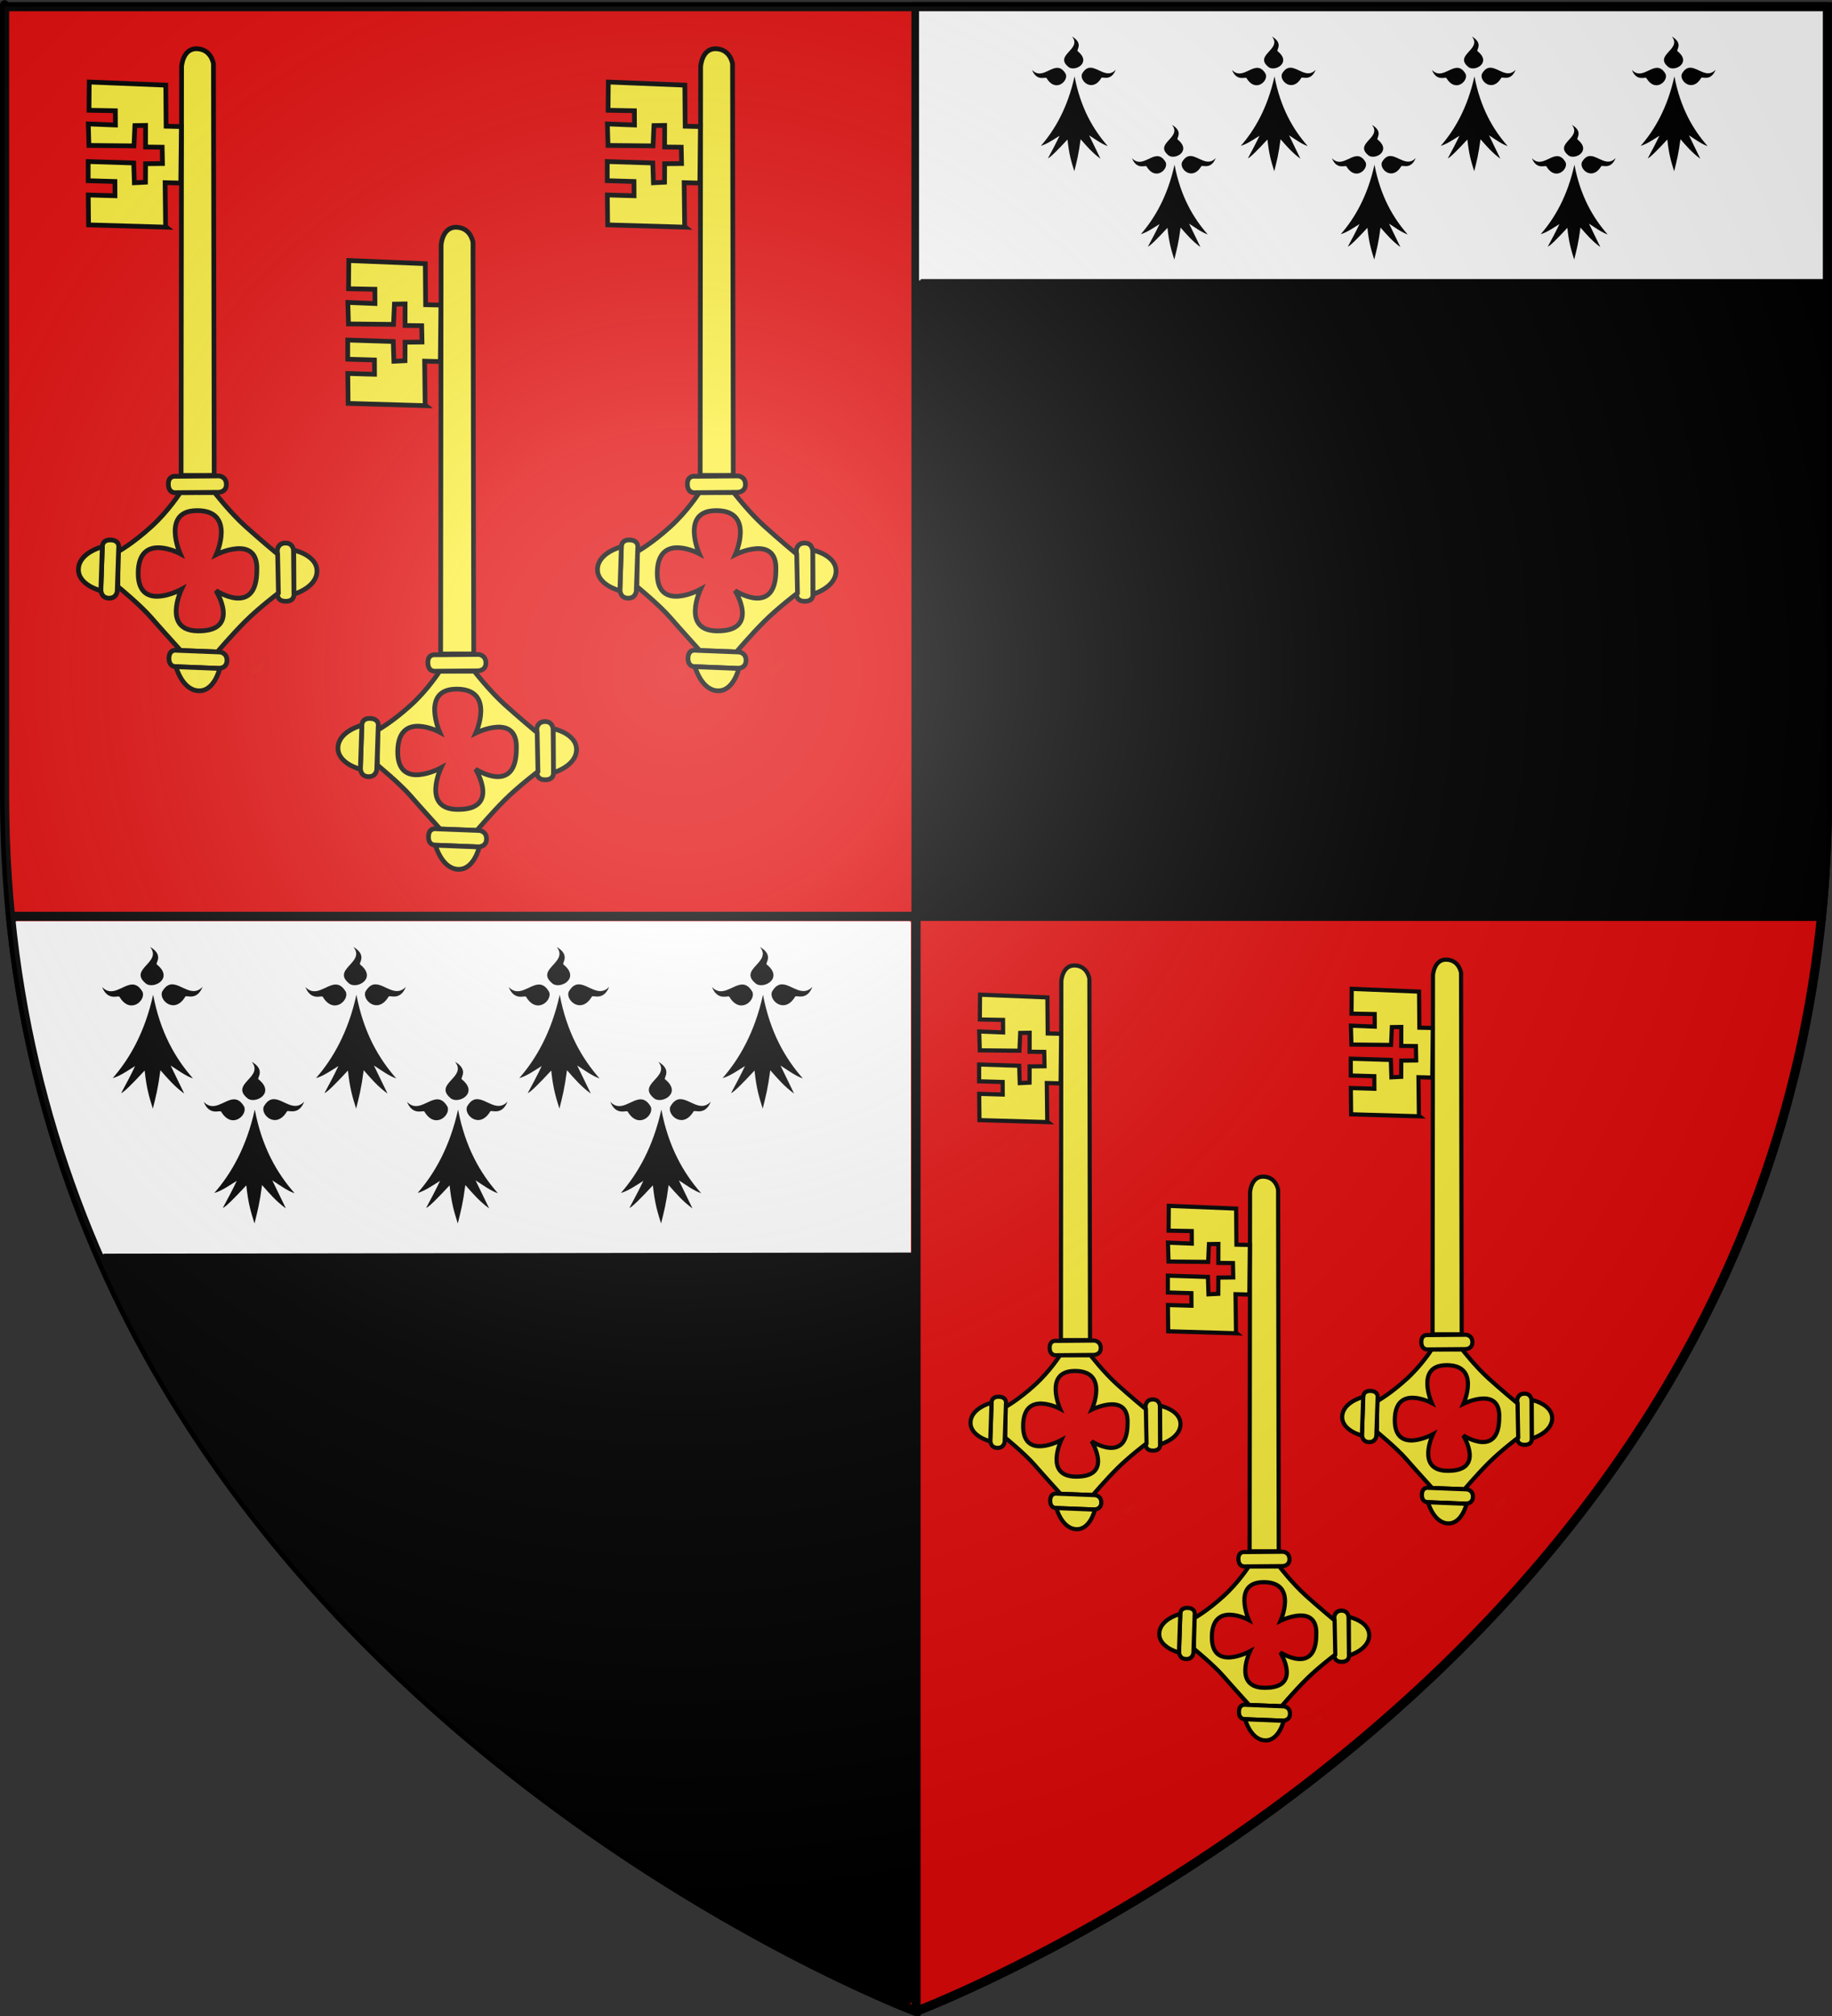 <?xml version="1.0" encoding="UTF-8" standalone="no"?>
<!-- Created with Inkscape (http://www.inkscape.org/) -->
<svg
   xmlns:dc="http://purl.org/dc/elements/1.1/"
   xmlns:cc="http://creativecommons.org/ns#"
   xmlns:rdf="http://www.w3.org/1999/02/22-rdf-syntax-ns#"
   xmlns:svg="http://www.w3.org/2000/svg"
   xmlns="http://www.w3.org/2000/svg"
   xmlns:xlink="http://www.w3.org/1999/xlink"
   xmlns:sodipodi="http://sodipodi.sourceforge.net/DTD/sodipodi-0.dtd"
   xmlns:inkscape="http://www.inkscape.org/namespaces/inkscape"
   version="1.0"
   width="600"
   height="660"
   id="svg2"
   style="display:inline"
   sodipodi:version="0.32"
   inkscape:version="0.46"
   sodipodi:docname="Blason_ville_be_Destelbergen.svg"
   inkscape:output_extension="org.inkscape.output.svg.inkscape">
  <rect width="100%" height="100%" fill="#333333" stroke="none"/>
  <sodipodi:namedview
     inkscape:window-height="850"
     inkscape:window-width="1440"
     inkscape:pageshadow="2"
     inkscape:pageopacity="0.0"
     guidetolerance="10.0"
     gridtolerance="10.0"
     objecttolerance="10.0"
     borderopacity="1.0"
     bordercolor="#666666"
     pagecolor="#ffffff"
     id="base"
     showgrid="false"
     inkscape:zoom="0.7"
     inkscape:cx="269.96708"
     inkscape:cy="288.57865"
     inkscape:window-x="-8"
     inkscape:window-y="-8"
     inkscape:current-layer="svg2" />
  <desc
     id="desc4">Blason Vide 3D</desc>
  <defs
     id="defs6">
    <inkscape:perspective
       sodipodi:type="inkscape:persp3d"
       inkscape:vp_x="0 : 330 : 1"
       inkscape:vp_y="0 : 1000 : 0"
       inkscape:vp_z="600 : 330 : 1"
       inkscape:persp3d-origin="300 : 220 : 1"
       id="perspective41453" />
    <linearGradient
       id="linearGradient2893">
      <stop
         id="stop2895"
         style="stop-color:#ffffff;stop-opacity:0.314"
         offset="0" />
      <stop
         id="stop2897"
         style="stop-color:#ffffff;stop-opacity:0.251"
         offset="0.19" />
      <stop
         id="stop2901"
         style="stop-color:#6b6b6b;stop-opacity:0.125"
         offset="0.6" />
      <stop
         id="stop2899"
         style="stop-color:#000000;stop-opacity:0.125"
         offset="1" />
    </linearGradient>
    <radialGradient
       cx="221.445"
       cy="226.331"
       r="300"
       fx="221.445"
       fy="226.331"
       id="radialGradient3163"
       xlink:href="#linearGradient2893"
       gradientUnits="userSpaceOnUse"
       gradientTransform="matrix(1.353,0,0,1.349,-562.503,-114.031)" />
  </defs>
  <g
     id="layer3"
     style="display:inline">
    <path
       d="M 300,658.5 C 300,658.5 598.5,546.18 598.5,260.728 C 598.5,-24.723 598.5,2.176 598.5,2.176 L 1.5,2.176 L 1.5,260.728 C 1.5,546.18 300,658.5 300,658.5 z"
       id="path2855"
       style="fill:#e20909;fill-opacity:1;fill-rule:evenodd;stroke:none;stroke-width:1px;stroke-linecap:butt;stroke-linejoin:miter;stroke-opacity:1" />
  </g>
  <g
     id="layer96"
     style="display:inline">
    <g
       id="layer88">
      <path
         d="M 300.003,299.994 L 300.003,658.5 L 300.003,658.5 C 300.003,658.5 29.004,556.542 3.433,299.994 L 300.003,299.994 M 598.497,2.175 L 300.003,2.175 L 300.003,299.994 L 596.565,299.994 C 597.832,287.291 598.498,274.195 598.498,260.727 L 598.498,2.175"
         id="écartelé"
         style="fill:#e20909;stroke:#000000;stroke-width:3" />
    </g>
    <g
       style="display:inline"
       id="g41758"
       transform="matrix(0.453,0,0,0.453,277.555,296.59)">
      <g
         transform="matrix(0.75,0,0,0.754,-88.175,-137.498)"
         style="fill:#fcef3c;fill-opacity:1;stroke:#000000;stroke-width:3.99;stroke-miterlimit:4;stroke-dasharray:none;stroke-opacity:1"
         id="g2377">
        <path
           d="M 574.935,953.886 C 574.33,954.675 573.597,955.386 572.911,956.113 C 572.019,957.251 570.941,958.208 569.886,959.187 C 568.808,959.935 567.648,960.557 566.514,961.217 C 565.597,962.097 564.988,961.475 564.052,961.442 C 563.182,960.948 562.417,960.297 561.622,959.695 L 563.87,967.159 C 564.729,967.773 565.534,968.486 566.533,968.869 C 567.688,968.879 568.59,969.24 569.61,968.339 C 570.778,967.643 571.968,966.984 573.094,966.222 C 574.18,965.229 575.299,964.27 576.198,963.093 C 576.91,962.399 577.584,961.664 578.408,961.099 L 574.935,953.886 z"
           style="opacity:0.01;fill:#fcef3c;fill-opacity:1;stroke:#000000;stroke-width:3.99;stroke-miterlimit:4;stroke-dasharray:none;stroke-opacity:1;display:inline"
           id="path2379" />
        <g
           transform="matrix(-0.596,-0.459,-0.453,0.587,989.254,526.081)"
           style="fill:#fcef3c;fill-opacity:1;stroke:#000000;stroke-width:5.343;stroke-miterlimit:4;stroke-dasharray:none;stroke-opacity:1"
           id="g2381">
          <path
             d="M 133.94,681.405 L 104.579,719.533 C 104.579,719.533 98.332,725.624 106.805,732.149 C 115.278,738.673 119.495,730.5 119.495,730.5 L 149.107,692.046 C 149.107,692.046 153.8,685.277 146.63,679.756 C 139.461,674.235 133.94,681.405 133.94,681.405 z"
             style="fill:#fcef3c;fill-opacity:1;fill-rule:evenodd;stroke:#000000;stroke-width:5.343;stroke-linecap:butt;stroke-linejoin:miter;stroke-miterlimit:4;stroke-dasharray:none;stroke-opacity:1"
             id="path2383" />
          <path
             d="M 104.221,719.871 C 104.221,719.871 88.59,698.328 99.17,683.506 C 109.986,668.354 134.526,680.476 134.526,680.476 L 104.221,719.871 z"
             style="fill:#fcef3c;fill-opacity:1;fill-rule:evenodd;stroke:#000000;stroke-width:5.343;stroke-linecap:butt;stroke-linejoin:miter;stroke-miterlimit:4;stroke-dasharray:none;stroke-opacity:1"
             id="path2385" />
        </g>
        <path
           d="M 504.5,815.281 C 504.5,815.281 494.781,830.619 480.031,843.938 C 463.885,858.517 451.781,865 451.781,865 L 451.594,894.438 C 451.594,894.438 470.461,909.776 479.531,920.125 C 488.601,930.474 504.875,948.281 504.875,948.281 L 536.031,949.438 C 536.031,949.438 548.257,935.087 559.719,923.75 C 571.181,912.413 587.812,899.906 587.812,899.906 L 587.156,867.125 C 587.156,867.125 571.924,854.602 559.562,843.5 C 546.532,831.797 533.75,815.375 533.75,815.375 L 504.5,815.281 z M 519.406,830.5 C 551.692,830.918 535.094,867.469 535.094,867.469 C 535.094,867.469 570.898,849.823 569.5,880.812 C 569.417,920.258 534.844,897.844 534.844,897.844 C 534.844,897.844 556.427,932.242 519.375,931.75 C 489.034,931.347 505.562,896.75 505.562,896.75 C 505.562,896.75 468.371,916.884 468.844,882.656 C 469.321,848.132 504.438,866.719 504.438,866.719 C 504.438,866.719 488.685,831.174 517.812,830.531 C 518.35,830.519 518.894,830.493 519.406,830.5 z"
           style="fill:#fcef3c;fill-opacity:1;fill-rule:evenodd;stroke:#000000;stroke-width:3.99;stroke-linecap:butt;stroke-linejoin:miter;stroke-miterlimit:4;stroke-dasharray:none;stroke-opacity:1"
           id="path2387" />
        <g
           transform="matrix(-0.596,-0.459,-0.453,0.587,937.618,605.792)"
           style="fill:#fcef3c;fill-opacity:1;stroke:#000000;stroke-width:5.343;stroke-miterlimit:4;stroke-dasharray:none;stroke-opacity:1;display:inline"
           id="g2389">
          <g
             transform="matrix(-3.191847e-2,-0.999,0.999,-3.191847e-2,-545.384,867.003)"
             style="fill:#fcef3c;fill-opacity:1;stroke:#000000;stroke-width:5.343;stroke-miterlimit:4;stroke-dasharray:none;stroke-opacity:1"
             id="g2391">
            <path
               d="M 133.94,681.405 L 104.579,719.533 C 104.579,719.533 98.332,725.624 106.805,732.149 C 115.278,738.673 119.495,730.5 119.495,730.5 L 149.107,692.046 C 149.107,692.046 153.8,685.277 146.63,679.756 C 139.461,674.235 133.94,681.405 133.94,681.405 z"
               style="fill:#fcef3c;fill-opacity:1;fill-rule:evenodd;stroke:#000000;stroke-width:5.343;stroke-linecap:butt;stroke-linejoin:miter;stroke-miterlimit:4;stroke-dasharray:none;stroke-opacity:1"
               id="path2393" />
            <path
               d="M 104.221,719.871 C 104.221,719.871 88.59,698.328 99.17,683.506 C 109.986,668.354 134.526,680.476 134.526,680.476 L 104.221,719.871 z"
               style="fill:#fcef3c;fill-opacity:1;fill-rule:evenodd;stroke:#000000;stroke-width:5.343;stroke-linecap:butt;stroke-linejoin:miter;stroke-miterlimit:4;stroke-dasharray:none;stroke-opacity:1"
               id="path2395" />
          </g>
        </g>
        <g
           transform="matrix(0.577,0.482,0.476,-0.569,35.59,1220.299)"
           style="fill:#fcef3c;fill-opacity:1;stroke:#000000;stroke-width:5.343;stroke-miterlimit:4;stroke-dasharray:none;stroke-opacity:1;display:inline"
           id="g2397">
          <path
             d="M 133.94,681.405 L 104.579,719.533 C 104.579,719.533 98.332,725.624 106.805,732.149 C 115.278,738.673 119.495,730.5 119.495,730.5 L 149.107,692.046 C 149.107,692.046 153.8,685.277 146.63,679.756 C 139.461,674.235 133.94,681.405 133.94,681.405 z"
             style="fill:#fcef3c;fill-opacity:1;fill-rule:evenodd;stroke:#000000;stroke-width:5.343;stroke-linecap:butt;stroke-linejoin:miter;stroke-miterlimit:4;stroke-dasharray:none;stroke-opacity:1"
             id="path2399" />
          <path
             d="M 104.221,719.871 C 104.221,719.871 88.59,698.328 99.17,683.506 C 109.986,668.354 134.526,680.476 134.526,680.476 L 104.221,719.871 z"
             style="fill:#fcef3c;fill-opacity:1;fill-rule:evenodd;stroke:#000000;stroke-width:5.343;stroke-linecap:butt;stroke-linejoin:miter;stroke-miterlimit:4;stroke-dasharray:none;stroke-opacity:1"
             id="path2401" />
        </g>
        <path
           d="M 537.022,815.125 L 501.034,815.42 C 501.034,815.42 494.595,816.393 494.421,808.423 C 494.247,800.452 501.041,801.623 501.041,801.623 L 537.336,801.325 C 537.336,801.325 543.495,801.581 543.642,808.326 C 543.789,815.07 537.022,815.125 537.022,815.125 z"
           style="fill:#fcef3c;fill-opacity:1;fill-rule:evenodd;stroke:#000000;stroke-width:3.99;stroke-linecap:butt;stroke-linejoin:miter;stroke-miterlimit:4;stroke-dasharray:none;stroke-opacity:1;display:inline"
           id="path2403" />
        <path
           d="M 532.693,454.509 C 532.693,454.509 531.027,442.323 518.796,441.798 C 506.564,441.274 505.65,456.811 505.65,456.811 L 505.247,800.935 L 533.316,800.887 L 532.693,454.509 z"
           style="fill:#fcef3c;fill-opacity:1;fill-rule:evenodd;stroke:#000000;stroke-width:3.99;stroke-linecap:butt;stroke-linejoin:miter;stroke-miterlimit:4;stroke-dasharray:none;stroke-opacity:1;display:inline"
           id="path2405" />
        <path
           d="M 504.957,554.849 L 491.65,554.492 L 492.096,591.455 L 492.748,591.968 L 426.739,590.042 L 426.475,564.865 L 449.166,565.528 L 449.107,553.517 L 426.416,552.855 L 426.422,536.734 L 465.036,537.943 L 465.583,554.588 L 475.018,554.109 L 475.097,538.566 L 489.463,538.409 L 489.184,524.665 L 475.071,524.5 L 475.109,506.324 L 466.027,506.47 L 465.263,523.556 L 427.048,523.181 L 426.508,505.07 L 449.525,505.989 L 449.466,493.979 L 427.102,493.573 L 427.31,469.808 L 492.235,472.443 L 492.516,506.997 L 505.472,507.292 L 504.957,554.849 z"
           style="fill:#fcef3c;fill-opacity:1;fill-rule:evenodd;stroke:#000000;stroke-width:3.99;stroke-linecap:butt;stroke-linejoin:miter;stroke-miterlimit:4;stroke-dasharray:none;stroke-opacity:1;display:inline"
           id="path2407" />
      </g>
      <g
         id="g2233"
         style="fill:#fcef3c;fill-opacity:1;stroke:#000000;stroke-width:3.99;stroke-miterlimit:4;stroke-dasharray:none;stroke-opacity:1"
         transform="matrix(0.75,0,0,0.754,44.078,-294.312)">
        <path
           id="path2235"
           style="opacity:0.01;fill:#fcef3c;fill-opacity:1;stroke:#000000;stroke-width:3.99;stroke-miterlimit:4;stroke-dasharray:none;stroke-opacity:1;display:inline"
           d="M 574.935,953.886 C 574.33,954.675 573.597,955.386 572.911,956.113 C 572.019,957.251 570.941,958.208 569.886,959.187 C 568.808,959.935 567.648,960.557 566.514,961.217 C 565.597,962.097 564.988,961.475 564.052,961.442 C 563.182,960.948 562.417,960.297 561.622,959.695 L 563.87,967.159 C 564.729,967.773 565.534,968.486 566.533,968.869 C 567.688,968.879 568.59,969.24 569.61,968.339 C 570.778,967.643 571.968,966.984 573.094,966.222 C 574.18,965.229 575.299,964.27 576.198,963.093 C 576.91,962.399 577.584,961.664 578.408,961.099 L 574.935,953.886 z" />
        <g
           id="g2237"
           style="fill:#fcef3c;fill-opacity:1;stroke:#000000;stroke-width:5.343;stroke-miterlimit:4;stroke-dasharray:none;stroke-opacity:1"
           transform="matrix(-0.596,-0.459,-0.453,0.587,989.254,526.081)">
          <path
             id="path2239"
             style="fill:#fcef3c;fill-opacity:1;fill-rule:evenodd;stroke:#000000;stroke-width:5.343;stroke-linecap:butt;stroke-linejoin:miter;stroke-miterlimit:4;stroke-dasharray:none;stroke-opacity:1"
             d="M 133.94,681.405 L 104.579,719.533 C 104.579,719.533 98.332,725.624 106.805,732.149 C 115.278,738.673 119.495,730.5 119.495,730.5 L 149.107,692.046 C 149.107,692.046 153.8,685.277 146.63,679.756 C 139.461,674.235 133.94,681.405 133.94,681.405 z" />
          <path
             id="path2241"
             style="fill:#fcef3c;fill-opacity:1;fill-rule:evenodd;stroke:#000000;stroke-width:5.343;stroke-linecap:butt;stroke-linejoin:miter;stroke-miterlimit:4;stroke-dasharray:none;stroke-opacity:1"
             d="M 104.221,719.871 C 104.221,719.871 88.59,698.328 99.17,683.506 C 109.986,668.354 134.526,680.476 134.526,680.476 L 104.221,719.871 z" />
        </g>
        <path
           id="path2243"
           style="fill:#fcef3c;fill-opacity:1;fill-rule:evenodd;stroke:#000000;stroke-width:3.99;stroke-linecap:butt;stroke-linejoin:miter;stroke-miterlimit:4;stroke-dasharray:none;stroke-opacity:1"
           d="M 504.5,815.281 C 504.5,815.281 494.781,830.619 480.031,843.938 C 463.885,858.517 451.781,865 451.781,865 L 451.594,894.438 C 451.594,894.438 470.461,909.776 479.531,920.125 C 488.601,930.474 504.875,948.281 504.875,948.281 L 536.031,949.438 C 536.031,949.438 548.257,935.087 559.719,923.75 C 571.181,912.413 587.812,899.906 587.812,899.906 L 587.156,867.125 C 587.156,867.125 571.924,854.602 559.562,843.5 C 546.532,831.797 533.75,815.375 533.75,815.375 L 504.5,815.281 z M 519.406,830.5 C 551.692,830.918 535.094,867.469 535.094,867.469 C 535.094,867.469 570.898,849.823 569.5,880.812 C 569.417,920.258 534.844,897.844 534.844,897.844 C 534.844,897.844 556.427,932.242 519.375,931.75 C 489.034,931.347 505.562,896.75 505.562,896.75 C 505.562,896.75 468.371,916.884 468.844,882.656 C 469.321,848.132 504.438,866.719 504.438,866.719 C 504.438,866.719 488.685,831.174 517.812,830.531 C 518.35,830.519 518.894,830.493 519.406,830.5 z" />
        <g
           id="g2245"
           style="fill:#fcef3c;fill-opacity:1;stroke:#000000;stroke-width:5.343;stroke-miterlimit:4;stroke-dasharray:none;stroke-opacity:1;display:inline"
           transform="matrix(-0.596,-0.459,-0.453,0.587,937.618,605.792)">
          <g
             id="g2247"
             style="fill:#fcef3c;fill-opacity:1;stroke:#000000;stroke-width:5.343;stroke-miterlimit:4;stroke-dasharray:none;stroke-opacity:1"
             transform="matrix(-3.191847e-2,-0.999,0.999,-3.191847e-2,-545.384,867.003)">
            <path
               id="path2249"
               style="fill:#fcef3c;fill-opacity:1;fill-rule:evenodd;stroke:#000000;stroke-width:5.343;stroke-linecap:butt;stroke-linejoin:miter;stroke-miterlimit:4;stroke-dasharray:none;stroke-opacity:1"
               d="M 133.94,681.405 L 104.579,719.533 C 104.579,719.533 98.332,725.624 106.805,732.149 C 115.278,738.673 119.495,730.5 119.495,730.5 L 149.107,692.046 C 149.107,692.046 153.8,685.277 146.63,679.756 C 139.461,674.235 133.94,681.405 133.94,681.405 z" />
            <path
               id="path2251"
               style="fill:#fcef3c;fill-opacity:1;fill-rule:evenodd;stroke:#000000;stroke-width:5.343;stroke-linecap:butt;stroke-linejoin:miter;stroke-miterlimit:4;stroke-dasharray:none;stroke-opacity:1"
               d="M 104.221,719.871 C 104.221,719.871 88.59,698.328 99.17,683.506 C 109.986,668.354 134.526,680.476 134.526,680.476 L 104.221,719.871 z" />
          </g>
        </g>
        <g
           id="g2253"
           style="fill:#fcef3c;fill-opacity:1;stroke:#000000;stroke-width:5.343;stroke-miterlimit:4;stroke-dasharray:none;stroke-opacity:1;display:inline"
           transform="matrix(0.577,0.482,0.476,-0.569,35.59,1220.299)">
          <path
             id="path2255"
             style="fill:#fcef3c;fill-opacity:1;fill-rule:evenodd;stroke:#000000;stroke-width:5.343;stroke-linecap:butt;stroke-linejoin:miter;stroke-miterlimit:4;stroke-dasharray:none;stroke-opacity:1"
             d="M 133.94,681.405 L 104.579,719.533 C 104.579,719.533 98.332,725.624 106.805,732.149 C 115.278,738.673 119.495,730.5 119.495,730.5 L 149.107,692.046 C 149.107,692.046 153.8,685.277 146.63,679.756 C 139.461,674.235 133.94,681.405 133.94,681.405 z" />
          <path
             id="path2257"
             style="fill:#fcef3c;fill-opacity:1;fill-rule:evenodd;stroke:#000000;stroke-width:5.343;stroke-linecap:butt;stroke-linejoin:miter;stroke-miterlimit:4;stroke-dasharray:none;stroke-opacity:1"
             d="M 104.221,719.871 C 104.221,719.871 88.59,698.328 99.17,683.506 C 109.986,668.354 134.526,680.476 134.526,680.476 L 104.221,719.871 z" />
        </g>
        <path
           id="path2259"
           style="fill:#fcef3c;fill-opacity:1;fill-rule:evenodd;stroke:#000000;stroke-width:3.99;stroke-linecap:butt;stroke-linejoin:miter;stroke-miterlimit:4;stroke-dasharray:none;stroke-opacity:1;display:inline"
           d="M 537.022,815.125 L 501.034,815.42 C 501.034,815.42 494.595,816.393 494.421,808.423 C 494.247,800.452 501.041,801.623 501.041,801.623 L 537.336,801.325 C 537.336,801.325 543.495,801.581 543.642,808.326 C 543.789,815.07 537.022,815.125 537.022,815.125 z" />
        <path
           id="path2261"
           style="fill:#fcef3c;fill-opacity:1;fill-rule:evenodd;stroke:#000000;stroke-width:3.99;stroke-linecap:butt;stroke-linejoin:miter;stroke-miterlimit:4;stroke-dasharray:none;stroke-opacity:1;display:inline"
           d="M 532.693,454.509 C 532.693,454.509 531.027,442.323 518.796,441.798 C 506.564,441.274 505.65,456.811 505.65,456.811 L 505.247,800.935 L 533.316,800.887 L 532.693,454.509 z" />
        <path
           id="path2263"
           style="fill:#fcef3c;fill-opacity:1;fill-rule:evenodd;stroke:#000000;stroke-width:3.99;stroke-linecap:butt;stroke-linejoin:miter;stroke-miterlimit:4;stroke-dasharray:none;stroke-opacity:1;display:inline"
           d="M 504.957,554.849 L 491.65,554.492 L 492.096,591.455 L 492.748,591.968 L 426.739,590.042 L 426.475,564.865 L 449.166,565.528 L 449.107,553.517 L 426.416,552.855 L 426.422,536.734 L 465.036,537.943 L 465.583,554.588 L 475.018,554.109 L 475.097,538.566 L 489.463,538.409 L 489.184,524.665 L 475.071,524.5 L 475.109,506.324 L 466.027,506.47 L 465.263,523.556 L 427.048,523.181 L 426.508,505.07 L 449.525,505.989 L 449.466,493.979 L 427.102,493.573 L 427.31,469.808 L 492.235,472.443 L 492.516,506.997 L 505.472,507.292 L 504.957,554.849 z" />
      </g>
      <g
         transform="matrix(0.75,0,0,0.754,-224.626,-290.113)"
         style="fill:#fcef3c;fill-opacity:1;stroke:#000000;stroke-width:3.99;stroke-miterlimit:4;stroke-dasharray:none;stroke-opacity:1"
         id="g2265">
        <path
           d="M 574.935,953.886 C 574.33,954.675 573.597,955.386 572.911,956.113 C 572.019,957.251 570.941,958.208 569.886,959.187 C 568.808,959.935 567.648,960.557 566.514,961.217 C 565.597,962.097 564.988,961.475 564.052,961.442 C 563.182,960.948 562.417,960.297 561.622,959.695 L 563.87,967.159 C 564.729,967.773 565.534,968.486 566.533,968.869 C 567.688,968.879 568.59,969.24 569.61,968.339 C 570.778,967.643 571.968,966.984 573.094,966.222 C 574.18,965.229 575.299,964.27 576.198,963.093 C 576.91,962.399 577.584,961.664 578.408,961.099 L 574.935,953.886 z"
           style="opacity:0.01;fill:#fcef3c;fill-opacity:1;stroke:#000000;stroke-width:3.99;stroke-miterlimit:4;stroke-dasharray:none;stroke-opacity:1;display:inline"
           id="path2267" />
        <g
           transform="matrix(-0.596,-0.459,-0.453,0.587,989.254,526.081)"
           style="fill:#fcef3c;fill-opacity:1;stroke:#000000;stroke-width:5.343;stroke-miterlimit:4;stroke-dasharray:none;stroke-opacity:1"
           id="g2269">
          <path
             d="M 133.94,681.405 L 104.579,719.533 C 104.579,719.533 98.332,725.624 106.805,732.149 C 115.278,738.673 119.495,730.5 119.495,730.5 L 149.107,692.046 C 149.107,692.046 153.8,685.277 146.63,679.756 C 139.461,674.235 133.94,681.405 133.94,681.405 z"
             style="fill:#fcef3c;fill-opacity:1;fill-rule:evenodd;stroke:#000000;stroke-width:5.343;stroke-linecap:butt;stroke-linejoin:miter;stroke-miterlimit:4;stroke-dasharray:none;stroke-opacity:1"
             id="path2271" />
          <path
             d="M 104.221,719.871 C 104.221,719.871 88.59,698.328 99.17,683.506 C 109.986,668.354 134.526,680.476 134.526,680.476 L 104.221,719.871 z"
             style="fill:#fcef3c;fill-opacity:1;fill-rule:evenodd;stroke:#000000;stroke-width:5.343;stroke-linecap:butt;stroke-linejoin:miter;stroke-miterlimit:4;stroke-dasharray:none;stroke-opacity:1"
             id="path2273" />
        </g>
        <path
           d="M 504.5,815.281 C 504.5,815.281 494.781,830.619 480.031,843.938 C 463.885,858.517 451.781,865 451.781,865 L 451.594,894.438 C 451.594,894.438 470.461,909.776 479.531,920.125 C 488.601,930.474 504.875,948.281 504.875,948.281 L 536.031,949.438 C 536.031,949.438 548.257,935.087 559.719,923.75 C 571.181,912.413 587.812,899.906 587.812,899.906 L 587.156,867.125 C 587.156,867.125 571.924,854.602 559.562,843.5 C 546.532,831.797 533.75,815.375 533.75,815.375 L 504.5,815.281 z M 519.406,830.5 C 551.692,830.918 535.094,867.469 535.094,867.469 C 535.094,867.469 570.898,849.823 569.5,880.812 C 569.417,920.258 534.844,897.844 534.844,897.844 C 534.844,897.844 556.427,932.242 519.375,931.75 C 489.034,931.347 505.562,896.75 505.562,896.75 C 505.562,896.75 468.371,916.884 468.844,882.656 C 469.321,848.132 504.438,866.719 504.438,866.719 C 504.438,866.719 488.685,831.174 517.812,830.531 C 518.35,830.519 518.894,830.493 519.406,830.5 z"
           style="fill:#fcef3c;fill-opacity:1;fill-rule:evenodd;stroke:#000000;stroke-width:3.99;stroke-linecap:butt;stroke-linejoin:miter;stroke-miterlimit:4;stroke-dasharray:none;stroke-opacity:1"
           id="path2275" />
        <g
           transform="matrix(-0.596,-0.459,-0.453,0.587,937.618,605.792)"
           style="fill:#fcef3c;fill-opacity:1;stroke:#000000;stroke-width:5.343;stroke-miterlimit:4;stroke-dasharray:none;stroke-opacity:1;display:inline"
           id="g2277">
          <g
             transform="matrix(-3.191847e-2,-0.999,0.999,-3.191847e-2,-545.384,867.003)"
             style="fill:#fcef3c;fill-opacity:1;stroke:#000000;stroke-width:5.343;stroke-miterlimit:4;stroke-dasharray:none;stroke-opacity:1"
             id="g2279">
            <path
               d="M 133.94,681.405 L 104.579,719.533 C 104.579,719.533 98.332,725.624 106.805,732.149 C 115.278,738.673 119.495,730.5 119.495,730.5 L 149.107,692.046 C 149.107,692.046 153.8,685.277 146.63,679.756 C 139.461,674.235 133.94,681.405 133.94,681.405 z"
               style="fill:#fcef3c;fill-opacity:1;fill-rule:evenodd;stroke:#000000;stroke-width:5.343;stroke-linecap:butt;stroke-linejoin:miter;stroke-miterlimit:4;stroke-dasharray:none;stroke-opacity:1"
               id="path2281" />
            <path
               d="M 104.221,719.871 C 104.221,719.871 88.59,698.328 99.17,683.506 C 109.986,668.354 134.526,680.476 134.526,680.476 L 104.221,719.871 z"
               style="fill:#fcef3c;fill-opacity:1;fill-rule:evenodd;stroke:#000000;stroke-width:5.343;stroke-linecap:butt;stroke-linejoin:miter;stroke-miterlimit:4;stroke-dasharray:none;stroke-opacity:1"
               id="path2283" />
          </g>
        </g>
        <g
           transform="matrix(0.577,0.482,0.476,-0.569,35.59,1220.299)"
           style="fill:#fcef3c;fill-opacity:1;stroke:#000000;stroke-width:5.343;stroke-miterlimit:4;stroke-dasharray:none;stroke-opacity:1;display:inline"
           id="g2285">
          <path
             d="M 133.94,681.405 L 104.579,719.533 C 104.579,719.533 98.332,725.624 106.805,732.149 C 115.278,738.673 119.495,730.5 119.495,730.5 L 149.107,692.046 C 149.107,692.046 153.8,685.277 146.63,679.756 C 139.461,674.235 133.94,681.405 133.94,681.405 z"
             style="fill:#fcef3c;fill-opacity:1;fill-rule:evenodd;stroke:#000000;stroke-width:5.343;stroke-linecap:butt;stroke-linejoin:miter;stroke-miterlimit:4;stroke-dasharray:none;stroke-opacity:1"
             id="path2287" />
          <path
             d="M 104.221,719.871 C 104.221,719.871 88.59,698.328 99.17,683.506 C 109.986,668.354 134.526,680.476 134.526,680.476 L 104.221,719.871 z"
             style="fill:#fcef3c;fill-opacity:1;fill-rule:evenodd;stroke:#000000;stroke-width:5.343;stroke-linecap:butt;stroke-linejoin:miter;stroke-miterlimit:4;stroke-dasharray:none;stroke-opacity:1"
             id="path2289" />
        </g>
        <path
           d="M 537.022,815.125 L 501.034,815.42 C 501.034,815.42 494.595,816.393 494.421,808.423 C 494.247,800.452 501.041,801.623 501.041,801.623 L 537.336,801.325 C 537.336,801.325 543.495,801.581 543.642,808.326 C 543.789,815.07 537.022,815.125 537.022,815.125 z"
           style="fill:#fcef3c;fill-opacity:1;fill-rule:evenodd;stroke:#000000;stroke-width:3.99;stroke-linecap:butt;stroke-linejoin:miter;stroke-miterlimit:4;stroke-dasharray:none;stroke-opacity:1;display:inline"
           id="path2291" />
        <path
           d="M 532.693,454.509 C 532.693,454.509 531.027,442.323 518.796,441.798 C 506.564,441.274 505.65,456.811 505.65,456.811 L 505.247,800.935 L 533.316,800.887 L 532.693,454.509 z"
           style="fill:#fcef3c;fill-opacity:1;fill-rule:evenodd;stroke:#000000;stroke-width:3.99;stroke-linecap:butt;stroke-linejoin:miter;stroke-miterlimit:4;stroke-dasharray:none;stroke-opacity:1;display:inline"
           id="path2293" />
        <path
           d="M 504.957,554.849 L 491.65,554.492 L 492.096,591.455 L 492.748,591.968 L 426.739,590.042 L 426.475,564.865 L 449.166,565.528 L 449.107,553.517 L 426.416,552.855 L 426.422,536.734 L 465.036,537.943 L 465.583,554.588 L 475.018,554.109 L 475.097,538.566 L 489.463,538.409 L 489.184,524.665 L 475.071,524.5 L 475.109,506.324 L 466.027,506.47 L 465.263,523.556 L 427.048,523.181 L 426.508,505.07 L 449.525,505.989 L 449.466,493.979 L 427.102,493.573 L 427.31,469.808 L 492.235,472.443 L 492.516,506.997 L 505.472,507.292 L 504.957,554.849 z"
           style="fill:#fcef3c;fill-opacity:1;fill-rule:evenodd;stroke:#000000;stroke-width:3.99;stroke-linecap:butt;stroke-linejoin:miter;stroke-miterlimit:4;stroke-dasharray:none;stroke-opacity:1;display:inline"
           id="path2295" />
      </g>
    </g>
    <g
       id="g7909"
       style="fill:#fcef3c;fill-opacity:1;stroke:#000000;stroke-width:3.99;stroke-miterlimit:4;stroke-dasharray:none;stroke-opacity:1"
       transform="matrix(0.386,0,0,0.389,-50.712,-97.462)">
      <path
         id="path7911"
         style="opacity:0.01;fill:#fcef3c;fill-opacity:1;stroke:#000000;stroke-width:3.99;stroke-miterlimit:4;stroke-dasharray:none;stroke-opacity:1;display:inline"
         d="M 574.935,953.886 C 574.33,954.675 573.597,955.386 572.911,956.113 C 572.019,957.251 570.941,958.208 569.886,959.187 C 568.808,959.935 567.648,960.557 566.514,961.217 C 565.597,962.097 564.988,961.475 564.052,961.442 C 563.182,960.948 562.417,960.297 561.622,959.695 L 563.87,967.159 C 564.729,967.773 565.534,968.486 566.533,968.869 C 567.688,968.879 568.59,969.24 569.61,968.339 C 570.778,967.643 571.968,966.984 573.094,966.222 C 574.18,965.229 575.299,964.27 576.198,963.093 C 576.91,962.399 577.584,961.664 578.408,961.099 L 574.935,953.886 z" />
      <g
         id="g7913"
         style="fill:#fcef3c;fill-opacity:1;stroke:#000000;stroke-width:5.343;stroke-miterlimit:4;stroke-dasharray:none;stroke-opacity:1"
         transform="matrix(-0.596,-0.459,-0.453,0.587,989.254,526.081)">
        <path
           id="path7915"
           style="fill:#fcef3c;fill-opacity:1;fill-rule:evenodd;stroke:#000000;stroke-width:5.343;stroke-linecap:butt;stroke-linejoin:miter;stroke-miterlimit:4;stroke-dasharray:none;stroke-opacity:1"
           d="M 133.94,681.405 L 104.579,719.533 C 104.579,719.533 98.332,725.624 106.805,732.149 C 115.278,738.673 119.495,730.5 119.495,730.5 L 149.107,692.046 C 149.107,692.046 153.8,685.277 146.63,679.756 C 139.461,674.235 133.94,681.405 133.94,681.405 z" />
        <path
           id="path7917"
           style="fill:#fcef3c;fill-opacity:1;fill-rule:evenodd;stroke:#000000;stroke-width:5.343;stroke-linecap:butt;stroke-linejoin:miter;stroke-miterlimit:4;stroke-dasharray:none;stroke-opacity:1"
           d="M 104.221,719.871 C 104.221,719.871 88.59,698.328 99.17,683.506 C 109.986,668.354 134.526,680.476 134.526,680.476 L 104.221,719.871 z" />
      </g>
      <path
         id="path7919"
         style="fill:#fcef3c;fill-opacity:1;fill-rule:evenodd;stroke:#000000;stroke-width:3.99;stroke-linecap:butt;stroke-linejoin:miter;stroke-miterlimit:4;stroke-dasharray:none;stroke-opacity:1"
         d="M 504.5,815.281 C 504.5,815.281 494.781,830.619 480.031,843.938 C 463.885,858.517 451.781,865 451.781,865 L 451.594,894.438 C 451.594,894.438 470.461,909.776 479.531,920.125 C 488.601,930.474 504.875,948.281 504.875,948.281 L 536.031,949.438 C 536.031,949.438 548.257,935.087 559.719,923.75 C 571.181,912.413 587.812,899.906 587.812,899.906 L 587.156,867.125 C 587.156,867.125 571.924,854.602 559.562,843.5 C 546.532,831.797 533.75,815.375 533.75,815.375 L 504.5,815.281 z M 519.406,830.5 C 551.692,830.918 535.094,867.469 535.094,867.469 C 535.094,867.469 570.898,849.823 569.5,880.812 C 569.417,920.258 534.844,897.844 534.844,897.844 C 534.844,897.844 556.427,932.242 519.375,931.75 C 489.034,931.347 505.562,896.75 505.562,896.75 C 505.562,896.75 468.371,916.884 468.844,882.656 C 469.321,848.132 504.438,866.719 504.438,866.719 C 504.438,866.719 488.685,831.174 517.812,830.531 C 518.35,830.519 518.894,830.493 519.406,830.5 z" />
      <g
         id="g7921"
         style="fill:#fcef3c;fill-opacity:1;stroke:#000000;stroke-width:5.343;stroke-miterlimit:4;stroke-dasharray:none;stroke-opacity:1;display:inline"
         transform="matrix(-0.596,-0.459,-0.453,0.587,937.618,605.792)">
        <g
           id="g7923"
           style="fill:#fcef3c;fill-opacity:1;stroke:#000000;stroke-width:5.343;stroke-miterlimit:4;stroke-dasharray:none;stroke-opacity:1"
           transform="matrix(-3.191847e-2,-0.999,0.999,-3.191847e-2,-545.384,867.003)">
          <path
             id="path7925"
             style="fill:#fcef3c;fill-opacity:1;fill-rule:evenodd;stroke:#000000;stroke-width:5.343;stroke-linecap:butt;stroke-linejoin:miter;stroke-miterlimit:4;stroke-dasharray:none;stroke-opacity:1"
             d="M 133.94,681.405 L 104.579,719.533 C 104.579,719.533 98.332,725.624 106.805,732.149 C 115.278,738.673 119.495,730.5 119.495,730.5 L 149.107,692.046 C 149.107,692.046 153.8,685.277 146.63,679.756 C 139.461,674.235 133.94,681.405 133.94,681.405 z" />
          <path
             id="path7927"
             style="fill:#fcef3c;fill-opacity:1;fill-rule:evenodd;stroke:#000000;stroke-width:5.343;stroke-linecap:butt;stroke-linejoin:miter;stroke-miterlimit:4;stroke-dasharray:none;stroke-opacity:1"
             d="M 104.221,719.871 C 104.221,719.871 88.59,698.328 99.17,683.506 C 109.986,668.354 134.526,680.476 134.526,680.476 L 104.221,719.871 z" />
        </g>
      </g>
      <g
         id="g7929"
         style="fill:#fcef3c;fill-opacity:1;stroke:#000000;stroke-width:5.343;stroke-miterlimit:4;stroke-dasharray:none;stroke-opacity:1;display:inline"
         transform="matrix(0.577,0.482,0.476,-0.569,35.59,1220.299)">
        <path
           id="path7931"
           style="fill:#fcef3c;fill-opacity:1;fill-rule:evenodd;stroke:#000000;stroke-width:5.343;stroke-linecap:butt;stroke-linejoin:miter;stroke-miterlimit:4;stroke-dasharray:none;stroke-opacity:1"
           d="M 133.94,681.405 L 104.579,719.533 C 104.579,719.533 98.332,725.624 106.805,732.149 C 115.278,738.673 119.495,730.5 119.495,730.5 L 149.107,692.046 C 149.107,692.046 153.8,685.277 146.63,679.756 C 139.461,674.235 133.94,681.405 133.94,681.405 z" />
        <path
           id="path7933"
           style="fill:#fcef3c;fill-opacity:1;fill-rule:evenodd;stroke:#000000;stroke-width:5.343;stroke-linecap:butt;stroke-linejoin:miter;stroke-miterlimit:4;stroke-dasharray:none;stroke-opacity:1"
           d="M 104.221,719.871 C 104.221,719.871 88.59,698.328 99.17,683.506 C 109.986,668.354 134.526,680.476 134.526,680.476 L 104.221,719.871 z" />
      </g>
      <path
         id="path7935"
         style="fill:#fcef3c;fill-opacity:1;fill-rule:evenodd;stroke:#000000;stroke-width:3.99;stroke-linecap:butt;stroke-linejoin:miter;stroke-miterlimit:4;stroke-dasharray:none;stroke-opacity:1;display:inline"
         d="M 537.022,815.125 L 501.034,815.42 C 501.034,815.42 494.595,816.393 494.421,808.423 C 494.247,800.452 501.041,801.623 501.041,801.623 L 537.336,801.325 C 537.336,801.325 543.495,801.581 543.642,808.326 C 543.789,815.07 537.022,815.125 537.022,815.125 z" />
      <path
         id="path7937"
         style="fill:#fcef3c;fill-opacity:1;fill-rule:evenodd;stroke:#000000;stroke-width:3.99;stroke-linecap:butt;stroke-linejoin:miter;stroke-miterlimit:4;stroke-dasharray:none;stroke-opacity:1;display:inline"
         d="M 532.693,454.509 C 532.693,454.509 531.027,442.323 518.796,441.798 C 506.564,441.274 505.65,456.811 505.65,456.811 L 505.247,800.935 L 533.316,800.887 L 532.693,454.509 z" />
      <path
         id="path7939"
         style="fill:#fcef3c;fill-opacity:1;fill-rule:evenodd;stroke:#000000;stroke-width:3.99;stroke-linecap:butt;stroke-linejoin:miter;stroke-miterlimit:4;stroke-dasharray:none;stroke-opacity:1;display:inline"
         d="M 504.957,554.849 L 491.65,554.492 L 492.096,591.455 L 492.748,591.968 L 426.739,590.042 L 426.475,564.865 L 449.166,565.528 L 449.107,553.517 L 426.416,552.855 L 426.422,536.734 L 465.036,537.943 L 465.583,554.588 L 475.018,554.109 L 475.097,538.566 L 489.463,538.409 L 489.184,524.665 L 475.071,524.5 L 475.109,506.324 L 466.027,506.47 L 465.263,523.556 L 427.048,523.181 L 426.508,505.07 L 449.525,505.989 L 449.466,493.979 L 427.102,493.573 L 427.31,469.808 L 492.235,472.443 L 492.516,506.997 L 505.472,507.292 L 504.957,554.849 z" />
    </g>
    <g
       transform="matrix(0.386,0,0,0.389,34.288,-155.9)"
       style="fill:#fcef3c;fill-opacity:1;stroke:#000000;stroke-width:3.99;stroke-miterlimit:4;stroke-dasharray:none;stroke-opacity:1"
       id="g7941">
      <path
         d="M 574.935,953.886 C 574.33,954.675 573.597,955.386 572.911,956.113 C 572.019,957.251 570.941,958.208 569.886,959.187 C 568.808,959.935 567.648,960.557 566.514,961.217 C 565.597,962.097 564.988,961.475 564.052,961.442 C 563.182,960.948 562.417,960.297 561.622,959.695 L 563.87,967.159 C 564.729,967.773 565.534,968.486 566.533,968.869 C 567.688,968.879 568.59,969.24 569.61,968.339 C 570.778,967.643 571.968,966.984 573.094,966.222 C 574.18,965.229 575.299,964.27 576.198,963.093 C 576.91,962.399 577.584,961.664 578.408,961.099 L 574.935,953.886 z"
         style="opacity:0.01;fill:#fcef3c;fill-opacity:1;stroke:#000000;stroke-width:3.99;stroke-miterlimit:4;stroke-dasharray:none;stroke-opacity:1;display:inline"
         id="path7943" />
      <g
         transform="matrix(-0.596,-0.459,-0.453,0.587,989.254,526.081)"
         style="fill:#fcef3c;fill-opacity:1;stroke:#000000;stroke-width:5.343;stroke-miterlimit:4;stroke-dasharray:none;stroke-opacity:1"
         id="g7945">
        <path
           d="M 133.94,681.405 L 104.579,719.533 C 104.579,719.533 98.332,725.624 106.805,732.149 C 115.278,738.673 119.495,730.5 119.495,730.5 L 149.107,692.046 C 149.107,692.046 153.8,685.277 146.63,679.756 C 139.461,674.235 133.94,681.405 133.94,681.405 z"
           style="fill:#fcef3c;fill-opacity:1;fill-rule:evenodd;stroke:#000000;stroke-width:5.343;stroke-linecap:butt;stroke-linejoin:miter;stroke-miterlimit:4;stroke-dasharray:none;stroke-opacity:1"
           id="path7947" />
        <path
           d="M 104.221,719.871 C 104.221,719.871 88.59,698.328 99.17,683.506 C 109.986,668.354 134.526,680.476 134.526,680.476 L 104.221,719.871 z"
           style="fill:#fcef3c;fill-opacity:1;fill-rule:evenodd;stroke:#000000;stroke-width:5.343;stroke-linecap:butt;stroke-linejoin:miter;stroke-miterlimit:4;stroke-dasharray:none;stroke-opacity:1"
           id="path7949" />
      </g>
      <path
         d="M 504.5,815.281 C 504.5,815.281 494.781,830.619 480.031,843.938 C 463.885,858.517 451.781,865 451.781,865 L 451.594,894.438 C 451.594,894.438 470.461,909.776 479.531,920.125 C 488.601,930.474 504.875,948.281 504.875,948.281 L 536.031,949.438 C 536.031,949.438 548.257,935.087 559.719,923.75 C 571.181,912.413 587.812,899.906 587.812,899.906 L 587.156,867.125 C 587.156,867.125 571.924,854.602 559.562,843.5 C 546.532,831.797 533.75,815.375 533.75,815.375 L 504.5,815.281 z M 519.406,830.5 C 551.692,830.918 535.094,867.469 535.094,867.469 C 535.094,867.469 570.898,849.823 569.5,880.812 C 569.417,920.258 534.844,897.844 534.844,897.844 C 534.844,897.844 556.427,932.242 519.375,931.75 C 489.034,931.347 505.562,896.75 505.562,896.75 C 505.562,896.75 468.371,916.884 468.844,882.656 C 469.321,848.132 504.438,866.719 504.438,866.719 C 504.438,866.719 488.685,831.174 517.812,830.531 C 518.35,830.519 518.894,830.493 519.406,830.5 z"
         style="fill:#fcef3c;fill-opacity:1;fill-rule:evenodd;stroke:#000000;stroke-width:3.99;stroke-linecap:butt;stroke-linejoin:miter;stroke-miterlimit:4;stroke-dasharray:none;stroke-opacity:1"
         id="path7951" />
      <g
         transform="matrix(-0.596,-0.459,-0.453,0.587,937.618,605.792)"
         style="fill:#fcef3c;fill-opacity:1;stroke:#000000;stroke-width:5.343;stroke-miterlimit:4;stroke-dasharray:none;stroke-opacity:1;display:inline"
         id="g7953">
        <g
           transform="matrix(-3.191847e-2,-0.999,0.999,-3.191847e-2,-545.384,867.003)"
           style="fill:#fcef3c;fill-opacity:1;stroke:#000000;stroke-width:5.343;stroke-miterlimit:4;stroke-dasharray:none;stroke-opacity:1"
           id="g7955">
          <path
             d="M 133.94,681.405 L 104.579,719.533 C 104.579,719.533 98.332,725.624 106.805,732.149 C 115.278,738.673 119.495,730.5 119.495,730.5 L 149.107,692.046 C 149.107,692.046 153.8,685.277 146.63,679.756 C 139.461,674.235 133.94,681.405 133.94,681.405 z"
             style="fill:#fcef3c;fill-opacity:1;fill-rule:evenodd;stroke:#000000;stroke-width:5.343;stroke-linecap:butt;stroke-linejoin:miter;stroke-miterlimit:4;stroke-dasharray:none;stroke-opacity:1"
             id="path7957" />
          <path
             d="M 104.221,719.871 C 104.221,719.871 88.59,698.328 99.17,683.506 C 109.986,668.354 134.526,680.476 134.526,680.476 L 104.221,719.871 z"
             style="fill:#fcef3c;fill-opacity:1;fill-rule:evenodd;stroke:#000000;stroke-width:5.343;stroke-linecap:butt;stroke-linejoin:miter;stroke-miterlimit:4;stroke-dasharray:none;stroke-opacity:1"
             id="path7959" />
        </g>
      </g>
      <g
         transform="matrix(0.577,0.482,0.476,-0.569,35.59,1220.299)"
         style="fill:#fcef3c;fill-opacity:1;stroke:#000000;stroke-width:5.343;stroke-miterlimit:4;stroke-dasharray:none;stroke-opacity:1;display:inline"
         id="g7961">
        <path
           d="M 133.94,681.405 L 104.579,719.533 C 104.579,719.533 98.332,725.624 106.805,732.149 C 115.278,738.673 119.495,730.5 119.495,730.5 L 149.107,692.046 C 149.107,692.046 153.8,685.277 146.63,679.756 C 139.461,674.235 133.94,681.405 133.94,681.405 z"
           style="fill:#fcef3c;fill-opacity:1;fill-rule:evenodd;stroke:#000000;stroke-width:5.343;stroke-linecap:butt;stroke-linejoin:miter;stroke-miterlimit:4;stroke-dasharray:none;stroke-opacity:1"
           id="path7963" />
        <path
           d="M 104.221,719.871 C 104.221,719.871 88.59,698.328 99.17,683.506 C 109.986,668.354 134.526,680.476 134.526,680.476 L 104.221,719.871 z"
           style="fill:#fcef3c;fill-opacity:1;fill-rule:evenodd;stroke:#000000;stroke-width:5.343;stroke-linecap:butt;stroke-linejoin:miter;stroke-miterlimit:4;stroke-dasharray:none;stroke-opacity:1"
           id="path7965" />
      </g>
      <path
         d="M 537.022,815.125 L 501.034,815.42 C 501.034,815.42 494.595,816.393 494.421,808.423 C 494.247,800.452 501.041,801.623 501.041,801.623 L 537.336,801.325 C 537.336,801.325 543.495,801.581 543.642,808.326 C 543.789,815.07 537.022,815.125 537.022,815.125 z"
         style="fill:#fcef3c;fill-opacity:1;fill-rule:evenodd;stroke:#000000;stroke-width:3.99;stroke-linecap:butt;stroke-linejoin:miter;stroke-miterlimit:4;stroke-dasharray:none;stroke-opacity:1;display:inline"
         id="path7967" />
      <path
         d="M 532.693,454.509 C 532.693,454.509 531.027,442.323 518.796,441.798 C 506.564,441.274 505.65,456.811 505.65,456.811 L 505.247,800.935 L 533.316,800.887 L 532.693,454.509 z"
         style="fill:#fcef3c;fill-opacity:1;fill-rule:evenodd;stroke:#000000;stroke-width:3.99;stroke-linecap:butt;stroke-linejoin:miter;stroke-miterlimit:4;stroke-dasharray:none;stroke-opacity:1;display:inline"
         id="path7969" />
      <path
         d="M 504.957,554.849 L 491.65,554.492 L 492.096,591.455 L 492.748,591.968 L 426.739,590.042 L 426.475,564.865 L 449.166,565.528 L 449.107,553.517 L 426.416,552.855 L 426.422,536.734 L 465.036,537.943 L 465.583,554.588 L 475.018,554.109 L 475.097,538.566 L 489.463,538.409 L 489.184,524.665 L 475.071,524.5 L 475.109,506.324 L 466.027,506.47 L 465.263,523.556 L 427.048,523.181 L 426.508,505.07 L 449.525,505.989 L 449.466,493.979 L 427.102,493.573 L 427.31,469.808 L 492.235,472.443 L 492.516,506.997 L 505.472,507.292 L 504.957,554.849 z"
         style="fill:#fcef3c;fill-opacity:1;fill-rule:evenodd;stroke:#000000;stroke-width:3.99;stroke-linecap:butt;stroke-linejoin:miter;stroke-miterlimit:4;stroke-dasharray:none;stroke-opacity:1;display:inline"
         id="path7971" />
    </g>
    <g
       id="g7973"
       style="fill:#fcef3c;fill-opacity:1;stroke:#000000;stroke-width:3.99;stroke-miterlimit:4;stroke-dasharray:none;stroke-opacity:1"
       transform="matrix(0.386,0,0,0.389,-135.712,-155.9)">
      <path
         id="path7975"
         style="opacity:0.01;fill:#fcef3c;fill-opacity:1;stroke:#000000;stroke-width:3.99;stroke-miterlimit:4;stroke-dasharray:none;stroke-opacity:1;display:inline"
         d="M 574.935,953.886 C 574.33,954.675 573.597,955.386 572.911,956.113 C 572.019,957.251 570.941,958.208 569.886,959.187 C 568.808,959.935 567.648,960.557 566.514,961.217 C 565.597,962.097 564.988,961.475 564.052,961.442 C 563.182,960.948 562.417,960.297 561.622,959.695 L 563.87,967.159 C 564.729,967.773 565.534,968.486 566.533,968.869 C 567.688,968.879 568.59,969.24 569.61,968.339 C 570.778,967.643 571.968,966.984 573.094,966.222 C 574.18,965.229 575.299,964.27 576.198,963.093 C 576.91,962.399 577.584,961.664 578.408,961.099 L 574.935,953.886 z" />
      <g
         id="g7977"
         style="fill:#fcef3c;fill-opacity:1;stroke:#000000;stroke-width:5.343;stroke-miterlimit:4;stroke-dasharray:none;stroke-opacity:1"
         transform="matrix(-0.596,-0.459,-0.453,0.587,989.254,526.081)">
        <path
           id="path7979"
           style="fill:#fcef3c;fill-opacity:1;fill-rule:evenodd;stroke:#000000;stroke-width:5.343;stroke-linecap:butt;stroke-linejoin:miter;stroke-miterlimit:4;stroke-dasharray:none;stroke-opacity:1"
           d="M 133.94,681.405 L 104.579,719.533 C 104.579,719.533 98.332,725.624 106.805,732.149 C 115.278,738.673 119.495,730.5 119.495,730.5 L 149.107,692.046 C 149.107,692.046 153.8,685.277 146.63,679.756 C 139.461,674.235 133.94,681.405 133.94,681.405 z" />
        <path
           id="path7981"
           style="fill:#fcef3c;fill-opacity:1;fill-rule:evenodd;stroke:#000000;stroke-width:5.343;stroke-linecap:butt;stroke-linejoin:miter;stroke-miterlimit:4;stroke-dasharray:none;stroke-opacity:1"
           d="M 104.221,719.871 C 104.221,719.871 88.59,698.328 99.17,683.506 C 109.986,668.354 134.526,680.476 134.526,680.476 L 104.221,719.871 z" />
      </g>
      <path
         id="path7983"
         style="fill:#fcef3c;fill-opacity:1;fill-rule:evenodd;stroke:#000000;stroke-width:3.99;stroke-linecap:butt;stroke-linejoin:miter;stroke-miterlimit:4;stroke-dasharray:none;stroke-opacity:1"
         d="M 504.5,815.281 C 504.5,815.281 494.781,830.619 480.031,843.938 C 463.885,858.517 451.781,865 451.781,865 L 451.594,894.438 C 451.594,894.438 470.461,909.776 479.531,920.125 C 488.601,930.474 504.875,948.281 504.875,948.281 L 536.031,949.438 C 536.031,949.438 548.257,935.087 559.719,923.75 C 571.181,912.413 587.812,899.906 587.812,899.906 L 587.156,867.125 C 587.156,867.125 571.924,854.602 559.562,843.5 C 546.532,831.797 533.75,815.375 533.75,815.375 L 504.5,815.281 z M 519.406,830.5 C 551.692,830.918 535.094,867.469 535.094,867.469 C 535.094,867.469 570.898,849.823 569.5,880.812 C 569.417,920.258 534.844,897.844 534.844,897.844 C 534.844,897.844 556.427,932.242 519.375,931.75 C 489.034,931.347 505.562,896.75 505.562,896.75 C 505.562,896.75 468.371,916.884 468.844,882.656 C 469.321,848.132 504.438,866.719 504.438,866.719 C 504.438,866.719 488.685,831.174 517.812,830.531 C 518.35,830.519 518.894,830.493 519.406,830.5 z" />
      <g
         id="g7985"
         style="fill:#fcef3c;fill-opacity:1;stroke:#000000;stroke-width:5.343;stroke-miterlimit:4;stroke-dasharray:none;stroke-opacity:1;display:inline"
         transform="matrix(-0.596,-0.459,-0.453,0.587,937.618,605.792)">
        <g
           id="g7987"
           style="fill:#fcef3c;fill-opacity:1;stroke:#000000;stroke-width:5.343;stroke-miterlimit:4;stroke-dasharray:none;stroke-opacity:1"
           transform="matrix(-3.191847e-2,-0.999,0.999,-3.191847e-2,-545.384,867.003)">
          <path
             id="path7989"
             style="fill:#fcef3c;fill-opacity:1;fill-rule:evenodd;stroke:#000000;stroke-width:5.343;stroke-linecap:butt;stroke-linejoin:miter;stroke-miterlimit:4;stroke-dasharray:none;stroke-opacity:1"
             d="M 133.94,681.405 L 104.579,719.533 C 104.579,719.533 98.332,725.624 106.805,732.149 C 115.278,738.673 119.495,730.5 119.495,730.5 L 149.107,692.046 C 149.107,692.046 153.8,685.277 146.63,679.756 C 139.461,674.235 133.94,681.405 133.94,681.405 z" />
          <path
             id="path7991"
             style="fill:#fcef3c;fill-opacity:1;fill-rule:evenodd;stroke:#000000;stroke-width:5.343;stroke-linecap:butt;stroke-linejoin:miter;stroke-miterlimit:4;stroke-dasharray:none;stroke-opacity:1"
             d="M 104.221,719.871 C 104.221,719.871 88.59,698.328 99.17,683.506 C 109.986,668.354 134.526,680.476 134.526,680.476 L 104.221,719.871 z" />
        </g>
      </g>
      <g
         id="g7993"
         style="fill:#fcef3c;fill-opacity:1;stroke:#000000;stroke-width:5.343;stroke-miterlimit:4;stroke-dasharray:none;stroke-opacity:1;display:inline"
         transform="matrix(0.577,0.482,0.476,-0.569,35.59,1220.299)">
        <path
           id="path7995"
           style="fill:#fcef3c;fill-opacity:1;fill-rule:evenodd;stroke:#000000;stroke-width:5.343;stroke-linecap:butt;stroke-linejoin:miter;stroke-miterlimit:4;stroke-dasharray:none;stroke-opacity:1"
           d="M 133.94,681.405 L 104.579,719.533 C 104.579,719.533 98.332,725.624 106.805,732.149 C 115.278,738.673 119.495,730.5 119.495,730.5 L 149.107,692.046 C 149.107,692.046 153.8,685.277 146.63,679.756 C 139.461,674.235 133.94,681.405 133.94,681.405 z" />
        <path
           id="path7997"
           style="fill:#fcef3c;fill-opacity:1;fill-rule:evenodd;stroke:#000000;stroke-width:5.343;stroke-linecap:butt;stroke-linejoin:miter;stroke-miterlimit:4;stroke-dasharray:none;stroke-opacity:1"
           d="M 104.221,719.871 C 104.221,719.871 88.59,698.328 99.17,683.506 C 109.986,668.354 134.526,680.476 134.526,680.476 L 104.221,719.871 z" />
      </g>
      <path
         id="path7999"
         style="fill:#fcef3c;fill-opacity:1;fill-rule:evenodd;stroke:#000000;stroke-width:3.99;stroke-linecap:butt;stroke-linejoin:miter;stroke-miterlimit:4;stroke-dasharray:none;stroke-opacity:1;display:inline"
         d="M 537.022,815.125 L 501.034,815.42 C 501.034,815.42 494.595,816.393 494.421,808.423 C 494.247,800.452 501.041,801.623 501.041,801.623 L 537.336,801.325 C 537.336,801.325 543.495,801.581 543.642,808.326 C 543.789,815.07 537.022,815.125 537.022,815.125 z" />
      <path
         id="path8001"
         style="fill:#fcef3c;fill-opacity:1;fill-rule:evenodd;stroke:#000000;stroke-width:3.99;stroke-linecap:butt;stroke-linejoin:miter;stroke-miterlimit:4;stroke-dasharray:none;stroke-opacity:1;display:inline"
         d="M 532.693,454.509 C 532.693,454.509 531.027,442.323 518.796,441.798 C 506.564,441.274 505.65,456.811 505.65,456.811 L 505.247,800.935 L 533.316,800.887 L 532.693,454.509 z" />
      <path
         id="path8003"
         style="fill:#fcef3c;fill-opacity:1;fill-rule:evenodd;stroke:#000000;stroke-width:3.99;stroke-linecap:butt;stroke-linejoin:miter;stroke-miterlimit:4;stroke-dasharray:none;stroke-opacity:1;display:inline"
         d="M 504.957,554.849 L 491.65,554.492 L 492.096,591.455 L 492.748,591.968 L 426.739,590.042 L 426.475,564.865 L 449.166,565.528 L 449.107,553.517 L 426.416,552.855 L 426.422,536.734 L 465.036,537.943 L 465.583,554.588 L 475.018,554.109 L 475.097,538.566 L 489.463,538.409 L 489.184,524.665 L 475.071,524.5 L 475.109,506.324 L 466.027,506.47 L 465.263,523.556 L 427.048,523.181 L 426.508,505.07 L 449.525,505.989 L 449.466,493.979 L 427.102,493.573 L 427.31,469.808 L 492.235,472.443 L 492.516,506.997 L 505.472,507.292 L 504.957,554.849 z" />
    </g>
    <g
       transform="matrix(0.494,0,0,0.448,449.271,135.913)"
       id="g8300">
      <rect
         width="598.358"
         height="200.907"
         x="-299.108"
         y="-300"
         id="rect2996"
         style="fill:#ffffff;fill-opacity:1;stroke:#ffffff;stroke-width:2.082;stroke-linecap:round;stroke-linejoin:round;stroke-miterlimit:4;stroke-dasharray:none;stroke-dashoffset:0;stroke-opacity:1" />
      <g
         transform="matrix(1.683,0,0,1.856,614.585,-313.18)"
         id="g4501">
        <path
           d="M -483.251,19.664 C -479.076,24.843 -490.751,26.904 -484.457,31.806 C -481.772,33.471 -475.501,29.868 -481.01,25.439 C -481.722,25.06 -478.532,22.442 -483.251,19.664 z"
           id="path4503"
           style="fill:#000000;fill-opacity:1;fill-rule:evenodd;stroke:none;display:inline" />
        <path
           d="M -476.287,31.943 C -477.331,32.041 -478.338,32.686 -479.288,34.33 C -480.48,37.088 -475.239,41.87 -471.711,35.991 C -471.462,35.273 -467.96,37.571 -466.023,32.757 C -469.344,36.245 -472.74,32.081 -475.824,31.943 C -475.974,31.936 -476.137,31.929 -476.287,31.943 L -476.287,31.943 z"
           id="path4505"
           style="fill:#000000;fill-opacity:1;fill-rule:evenodd;stroke:none;display:inline" />
        <path
           d="M -489.199,31.992 C -492.283,32.13 -495.68,36.31 -499,32.821 C -497.064,37.636 -493.525,35.339 -493.276,36.056 C -489.749,41.937 -484.544,37.155 -485.735,34.398 C -486.821,32.518 -487.993,31.939 -489.199,31.992 L -489.199,31.992 z"
           id="path4507"
           style="fill:#000000;fill-opacity:1;fill-rule:evenodd;stroke:none;display:inline" />
        <path
           d="M -482.252,35.346 C -484.969,47.683 -490.021,56.417 -495.52,62.696 C -493.234,62.069 -490.649,60.293 -488.165,58.734 C -489.684,61.969 -491.222,64.77 -492.741,67.624 C -491.834,67.317 -488.944,64.434 -485.034,60.207 C -484.421,66.019 -483.586,68.765 -482.349,72.706 C -481.363,68.772 -480.648,66.085 -479.865,60.106 C -477.508,62.78 -475.237,65.468 -472.048,67.762 L -476.512,58.565 C -474.2,60.043 -471.627,61.975 -469.176,62.8 C -474.988,56.206 -479.907,47.685 -482.252,35.346 L -482.252,35.346 z"
           id="path4509"
           style="fill:#000000;fill-opacity:1;fill-rule:evenodd;stroke:none;display:inline" />
      </g>
      <g
         style="display:inline"
         transform="matrix(1.683,0,0,1.856,945.98,-248.633)"
         id="g8385">
        <path
           d="M -483.251,19.664 C -479.076,24.843 -490.751,26.904 -484.457,31.806 C -481.772,33.471 -475.501,29.868 -481.01,25.439 C -481.722,25.06 -478.532,22.442 -483.251,19.664 z"
           id="path8387"
           style="fill:#000000;fill-opacity:1;fill-rule:evenodd;stroke:none;display:inline" />
        <path
           d="M -476.287,31.943 C -477.331,32.041 -478.338,32.686 -479.288,34.33 C -480.48,37.088 -475.239,41.87 -471.711,35.991 C -471.462,35.273 -467.96,37.571 -466.023,32.757 C -469.344,36.245 -472.74,32.081 -475.824,31.943 C -475.974,31.936 -476.137,31.929 -476.287,31.943 L -476.287,31.943 z"
           id="path8389"
           style="fill:#000000;fill-opacity:1;fill-rule:evenodd;stroke:none;display:inline" />
        <path
           d="M -489.199,31.992 C -492.283,32.13 -495.68,36.31 -499,32.821 C -497.064,37.636 -493.525,35.339 -493.276,36.056 C -489.749,41.937 -484.544,37.155 -485.735,34.398 C -486.821,32.518 -487.993,31.939 -489.199,31.992 L -489.199,31.992 z"
           id="path8391"
           style="fill:#000000;fill-opacity:1;fill-rule:evenodd;stroke:none;display:inline" />
        <path
           d="M -482.252,35.346 C -484.969,47.683 -490.021,56.417 -495.52,62.696 C -493.234,62.069 -490.649,60.293 -488.165,58.734 C -489.684,61.969 -491.222,64.77 -492.741,67.624 C -491.834,67.317 -488.944,64.434 -485.034,60.207 C -484.421,66.019 -483.586,68.765 -482.349,72.706 C -481.363,68.772 -480.648,66.085 -479.865,60.106 C -477.508,62.78 -475.237,65.468 -472.048,67.762 L -476.512,58.565 C -474.2,60.043 -471.627,61.975 -469.176,62.8 C -474.988,56.206 -479.907,47.685 -482.252,35.346 L -482.252,35.346 z"
           id="path8393"
           style="fill:#000000;fill-opacity:1;fill-rule:evenodd;stroke:none;display:inline" />
      </g>
      <g
         style="display:inline"
         transform="matrix(1.683,0,0,1.856,813.42,-248.633)"
         id="g8395">
        <path
           d="M -483.251,19.664 C -479.076,24.843 -490.751,26.904 -484.457,31.806 C -481.772,33.471 -475.501,29.868 -481.01,25.439 C -481.722,25.06 -478.532,22.442 -483.251,19.664 z"
           id="path8397"
           style="fill:#000000;fill-opacity:1;fill-rule:evenodd;stroke:none;display:inline" />
        <path
           d="M -476.287,31.943 C -477.331,32.041 -478.338,32.686 -479.288,34.33 C -480.48,37.088 -475.239,41.87 -471.711,35.991 C -471.462,35.273 -467.96,37.571 -466.023,32.757 C -469.344,36.245 -472.74,32.081 -475.824,31.943 C -475.974,31.936 -476.137,31.929 -476.287,31.943 L -476.287,31.943 z"
           id="path8399"
           style="fill:#000000;fill-opacity:1;fill-rule:evenodd;stroke:none;display:inline" />
        <path
           d="M -489.199,31.992 C -492.283,32.13 -495.68,36.31 -499,32.821 C -497.064,37.636 -493.525,35.339 -493.276,36.056 C -489.749,41.937 -484.544,37.155 -485.735,34.398 C -486.821,32.518 -487.993,31.939 -489.199,31.992 L -489.199,31.992 z"
           id="path8401"
           style="fill:#000000;fill-opacity:1;fill-rule:evenodd;stroke:none;display:inline" />
        <path
           d="M -482.252,35.346 C -484.969,47.683 -490.021,56.417 -495.52,62.696 C -493.234,62.069 -490.649,60.293 -488.165,58.734 C -489.684,61.969 -491.222,64.77 -492.741,67.624 C -491.834,67.317 -488.944,64.434 -485.034,60.207 C -484.421,66.019 -483.586,68.765 -482.349,72.706 C -481.363,68.772 -480.648,66.085 -479.865,60.106 C -477.508,62.78 -475.237,65.468 -472.048,67.762 L -476.512,58.565 C -474.2,60.043 -471.627,61.975 -469.176,62.8 C -474.988,56.206 -479.907,47.685 -482.252,35.346 L -482.252,35.346 z"
           id="path8403"
           style="fill:#000000;fill-opacity:1;fill-rule:evenodd;stroke:none;display:inline" />
      </g>
      <g
         style="display:inline"
         transform="matrix(1.683,0,0,1.856,680.863,-248.633)"
         id="g8405">
        <path
           d="M -483.251,19.664 C -479.076,24.843 -490.751,26.904 -484.457,31.806 C -481.772,33.471 -475.501,29.868 -481.01,25.439 C -481.722,25.06 -478.532,22.442 -483.251,19.664 z"
           id="path8407"
           style="fill:#000000;fill-opacity:1;fill-rule:evenodd;stroke:none;display:inline" />
        <path
           d="M -476.287,31.943 C -477.331,32.041 -478.338,32.686 -479.288,34.33 C -480.48,37.088 -475.239,41.87 -471.711,35.991 C -471.462,35.273 -467.96,37.571 -466.023,32.757 C -469.344,36.245 -472.74,32.081 -475.824,31.943 C -475.974,31.936 -476.137,31.929 -476.287,31.943 L -476.287,31.943 z"
           id="path8409"
           style="fill:#000000;fill-opacity:1;fill-rule:evenodd;stroke:none;display:inline" />
        <path
           d="M -489.199,31.992 C -492.283,32.13 -495.68,36.31 -499,32.821 C -497.064,37.636 -493.525,35.339 -493.276,36.056 C -489.749,41.937 -484.544,37.155 -485.735,34.398 C -486.821,32.518 -487.993,31.939 -489.199,31.992 L -489.199,31.992 z"
           id="path8411"
           style="fill:#000000;fill-opacity:1;fill-rule:evenodd;stroke:none;display:inline" />
        <path
           d="M -482.252,35.346 C -484.969,47.683 -490.021,56.417 -495.52,62.696 C -493.234,62.069 -490.649,60.293 -488.165,58.734 C -489.684,61.969 -491.222,64.77 -492.741,67.624 C -491.834,67.317 -488.944,64.434 -485.034,60.207 C -484.421,66.019 -483.586,68.765 -482.349,72.706 C -481.363,68.772 -480.648,66.085 -479.865,60.106 C -477.508,62.78 -475.237,65.468 -472.048,67.762 L -476.512,58.565 C -474.2,60.043 -471.627,61.975 -469.176,62.8 C -474.988,56.206 -479.907,47.685 -482.252,35.346 L -482.252,35.346 z"
           id="path8413"
           style="fill:#000000;fill-opacity:1;fill-rule:evenodd;stroke:none;display:inline" />
      </g>
      <g
         style="display:inline"
         transform="matrix(1.683,0,0,1.856,1012.258,-313.18)"
         id="g8415">
        <path
           d="M -483.251,19.664 C -479.076,24.843 -490.751,26.904 -484.457,31.806 C -481.772,33.471 -475.501,29.868 -481.01,25.439 C -481.722,25.06 -478.532,22.442 -483.251,19.664 z"
           id="path8417"
           style="fill:#000000;fill-opacity:1;fill-rule:evenodd;stroke:none;display:inline" />
        <path
           d="M -476.287,31.943 C -477.331,32.041 -478.338,32.686 -479.288,34.33 C -480.48,37.088 -475.239,41.87 -471.711,35.991 C -471.462,35.273 -467.96,37.571 -466.023,32.757 C -469.344,36.245 -472.74,32.081 -475.824,31.943 C -475.974,31.936 -476.137,31.929 -476.287,31.943 L -476.287,31.943 z"
           id="path8419"
           style="fill:#000000;fill-opacity:1;fill-rule:evenodd;stroke:none;display:inline" />
        <path
           d="M -489.199,31.992 C -492.283,32.13 -495.68,36.31 -499,32.821 C -497.064,37.636 -493.525,35.339 -493.276,36.056 C -489.749,41.937 -484.544,37.155 -485.735,34.398 C -486.821,32.518 -487.993,31.939 -489.199,31.992 L -489.199,31.992 z"
           id="path8421"
           style="fill:#000000;fill-opacity:1;fill-rule:evenodd;stroke:none;display:inline" />
        <path
           d="M -482.252,35.346 C -484.969,47.683 -490.021,56.417 -495.52,62.696 C -493.234,62.069 -490.649,60.293 -488.165,58.734 C -489.684,61.969 -491.222,64.77 -492.741,67.624 C -491.834,67.317 -488.944,64.434 -485.034,60.207 C -484.421,66.019 -483.586,68.765 -482.349,72.706 C -481.363,68.772 -480.648,66.085 -479.865,60.106 C -477.508,62.78 -475.237,65.468 -472.048,67.762 L -476.512,58.565 C -474.2,60.043 -471.627,61.975 -469.176,62.8 C -474.988,56.206 -479.907,47.685 -482.252,35.346 L -482.252,35.346 z"
           id="path8423"
           style="fill:#000000;fill-opacity:1;fill-rule:evenodd;stroke:none;display:inline" />
      </g>
      <g
         style="display:inline"
         transform="matrix(1.683,0,0,1.856,879.701,-313.18)"
         id="g8425">
        <path
           d="M -483.251,19.664 C -479.076,24.843 -490.751,26.904 -484.457,31.806 C -481.772,33.471 -475.501,29.868 -481.01,25.439 C -481.722,25.06 -478.532,22.442 -483.251,19.664 z"
           id="path8427"
           style="fill:#000000;fill-opacity:1;fill-rule:evenodd;stroke:none;display:inline" />
        <path
           d="M -476.287,31.943 C -477.331,32.041 -478.338,32.686 -479.288,34.33 C -480.48,37.088 -475.239,41.87 -471.711,35.991 C -471.462,35.273 -467.96,37.571 -466.023,32.757 C -469.344,36.245 -472.74,32.081 -475.824,31.943 C -475.974,31.936 -476.137,31.929 -476.287,31.943 L -476.287,31.943 z"
           id="path8429"
           style="fill:#000000;fill-opacity:1;fill-rule:evenodd;stroke:none;display:inline" />
        <path
           d="M -489.199,31.992 C -492.283,32.13 -495.68,36.31 -499,32.821 C -497.064,37.636 -493.525,35.339 -493.276,36.056 C -489.749,41.937 -484.544,37.155 -485.735,34.398 C -486.821,32.518 -487.993,31.939 -489.199,31.992 L -489.199,31.992 z"
           id="path8431"
           style="fill:#000000;fill-opacity:1;fill-rule:evenodd;stroke:none;display:inline" />
        <path
           d="M -482.252,35.346 C -484.969,47.683 -490.021,56.417 -495.52,62.696 C -493.234,62.069 -490.649,60.293 -488.165,58.734 C -489.684,61.969 -491.222,64.77 -492.741,67.624 C -491.834,67.317 -488.944,64.434 -485.034,60.207 C -484.421,66.019 -483.586,68.765 -482.349,72.706 C -481.363,68.772 -480.648,66.085 -479.865,60.106 C -477.508,62.78 -475.237,65.468 -472.048,67.762 L -476.512,58.565 C -474.2,60.043 -471.627,61.975 -469.176,62.8 C -474.988,56.206 -479.907,47.685 -482.252,35.346 L -482.252,35.346 z"
           id="path8433"
           style="fill:#000000;fill-opacity:1;fill-rule:evenodd;stroke:none;display:inline" />
      </g>
      <g
         style="display:inline"
         transform="matrix(1.683,0,0,1.856,747.142,-313.18)"
         id="g8435">
        <path
           d="M -483.251,19.664 C -479.076,24.843 -490.751,26.904 -484.457,31.806 C -481.772,33.471 -475.501,29.868 -481.01,25.439 C -481.722,25.06 -478.532,22.442 -483.251,19.664 z"
           id="path8437"
           style="fill:#000000;fill-opacity:1;fill-rule:evenodd;stroke:none;display:inline" />
        <path
           d="M -476.287,31.943 C -477.331,32.041 -478.338,32.686 -479.288,34.33 C -480.48,37.088 -475.239,41.87 -471.711,35.991 C -471.462,35.273 -467.96,37.571 -466.023,32.757 C -469.344,36.245 -472.74,32.081 -475.824,31.943 C -475.974,31.936 -476.137,31.929 -476.287,31.943 L -476.287,31.943 z"
           id="path8439"
           style="fill:#000000;fill-opacity:1;fill-rule:evenodd;stroke:none;display:inline" />
        <path
           d="M -489.199,31.992 C -492.283,32.13 -495.68,36.31 -499,32.821 C -497.064,37.636 -493.525,35.339 -493.276,36.056 C -489.749,41.937 -484.544,37.155 -485.735,34.398 C -486.821,32.518 -487.993,31.939 -489.199,31.992 L -489.199,31.992 z"
           id="path8441"
           style="fill:#000000;fill-opacity:1;fill-rule:evenodd;stroke:none;display:inline" />
        <path
           d="M -482.252,35.346 C -484.969,47.683 -490.021,56.417 -495.52,62.696 C -493.234,62.069 -490.649,60.293 -488.165,58.734 C -489.684,61.969 -491.222,64.77 -492.741,67.624 C -491.834,67.317 -488.944,64.434 -485.034,60.207 C -484.421,66.019 -483.586,68.765 -482.349,72.706 C -481.363,68.772 -480.648,66.085 -479.865,60.106 C -477.508,62.78 -475.237,65.468 -472.048,67.762 L -476.512,58.565 C -474.2,60.043 -471.627,61.975 -469.176,62.8 C -474.988,56.206 -479.907,47.685 -482.252,35.346 L -482.252,35.346 z"
           id="path8443"
           style="fill:#000000;fill-opacity:1;fill-rule:evenodd;stroke:none;display:inline" />
      </g>
      <path
         style="fill:#ffffff;fill-opacity:1;stroke:#ffffff;stroke-width:2.267;stroke-linecap:round;stroke-linejoin:round;stroke-miterlimit:4;stroke-dashoffset:0;stroke-opacity:1;display:inline"
         d="M -898.272,370.943 L -306.694,370.943 L -306.694,611.927 L -844.598,611.927 C -866.18,533.634 -896.762,460.305 -898.272,370.943 z"
         id="rect8445"
         sodipodi:nodetypes="ccccc" />
    </g>
    <path
       style="opacity:1;fill:#000000;fill-opacity:1;stroke:#000000;stroke-width:1.429;stroke-linecap:square;stroke-linejoin:round;stroke-miterlimit:4;stroke-dasharray:none;stroke-opacity:1"
       d="M 301.982,195.282 L 301.982,92.067 L 449.482,92.067 L 596.982,92.067 L 596.962,174.746 C 596.944,250.463 596.416,285.221 595.14,294.846 L 594.655,298.496 L 448.319,298.496 L 301.982,298.496 L 301.982,195.282 z"
       id="path8378" />
    <path
       style="opacity:1;fill:#000000;fill-opacity:1;stroke:#000000;stroke-width:1.429;stroke-linecap:square;stroke-linejoin:round;stroke-miterlimit:4;stroke-dasharray:none;stroke-opacity:1"
       d="M 286.08,650.517 C 271.751,644.028 258.457,637.288 244.766,629.569 C 147.33,574.641 75.261,500.762 36.74,416.318 L 34.379,411.143 L 166.48,410.961 L 298.58,410.779 L 298.58,533.1 C 298.58,630.495 298.398,655.416 297.688,655.395 C 297.196,655.381 291.973,653.186 286.08,650.517 L 286.08,650.517 z"
       id="path8448" />
    <g
       transform="matrix(0.998,0,0,0.998,531.441,290.385)"
       id="g8450">
      <path
         d="M -483.251,19.664 C -479.076,24.843 -490.751,26.904 -484.457,31.806 C -481.772,33.471 -475.501,29.868 -481.01,25.439 C -481.722,25.06 -478.532,22.442 -483.251,19.664 z"
         id="path8452"
         style="fill:#000000;fill-opacity:1;fill-rule:evenodd;stroke:none;display:inline" />
      <path
         d="M -476.287,31.943 C -477.331,32.041 -478.338,32.686 -479.288,34.33 C -480.48,37.088 -475.239,41.87 -471.711,35.991 C -471.462,35.273 -467.96,37.571 -466.023,32.757 C -469.344,36.245 -472.74,32.081 -475.824,31.943 C -475.974,31.936 -476.137,31.929 -476.287,31.943 L -476.287,31.943 z"
         id="path8454"
         style="fill:#000000;fill-opacity:1;fill-rule:evenodd;stroke:none;display:inline" />
      <path
         d="M -489.199,31.992 C -492.283,32.13 -495.68,36.31 -499,32.821 C -497.064,37.636 -493.525,35.339 -493.276,36.056 C -489.749,41.937 -484.544,37.155 -485.735,34.398 C -486.821,32.518 -487.993,31.939 -489.199,31.992 L -489.199,31.992 z"
         id="path8456"
         style="fill:#000000;fill-opacity:1;fill-rule:evenodd;stroke:none;display:inline" />
      <path
         d="M -482.252,35.346 C -484.969,47.683 -490.021,56.417 -495.52,62.696 C -493.234,62.069 -490.649,60.293 -488.165,58.734 C -489.684,61.969 -491.222,64.77 -492.741,67.624 C -491.834,67.317 -488.944,64.434 -485.034,60.207 C -484.421,66.019 -483.586,68.765 -482.349,72.706 C -481.363,68.772 -480.648,66.085 -479.865,60.106 C -477.508,62.78 -475.237,65.468 -472.048,67.762 L -476.512,58.565 C -474.2,60.043 -471.627,61.975 -469.176,62.8 C -474.988,56.206 -479.907,47.685 -482.252,35.346 L -482.252,35.346 z"
         id="path8458"
         style="fill:#000000;fill-opacity:1;fill-rule:evenodd;stroke:none;display:inline" />
    </g>
    <g
       style="display:inline"
       transform="matrix(0.998,0,0,0.998,631.31,327.975)"
       id="g8460">
      <path
         d="M -483.251,19.664 C -479.076,24.843 -490.751,26.904 -484.457,31.806 C -481.772,33.471 -475.501,29.868 -481.01,25.439 C -481.722,25.06 -478.532,22.442 -483.251,19.664 z"
         id="path8462"
         style="fill:#000000;fill-opacity:1;fill-rule:evenodd;stroke:none;display:inline" />
      <path
         d="M -476.287,31.943 C -477.331,32.041 -478.338,32.686 -479.288,34.33 C -480.48,37.088 -475.239,41.87 -471.711,35.991 C -471.462,35.273 -467.96,37.571 -466.023,32.757 C -469.344,36.245 -472.74,32.081 -475.824,31.943 C -475.974,31.936 -476.137,31.929 -476.287,31.943 L -476.287,31.943 z"
         id="path8464"
         style="fill:#000000;fill-opacity:1;fill-rule:evenodd;stroke:none;display:inline" />
      <path
         d="M -489.199,31.992 C -492.283,32.13 -495.68,36.31 -499,32.821 C -497.064,37.636 -493.525,35.339 -493.276,36.056 C -489.749,41.937 -484.544,37.155 -485.735,34.398 C -486.821,32.518 -487.993,31.939 -489.199,31.992 L -489.199,31.992 z"
         id="path8466"
         style="fill:#000000;fill-opacity:1;fill-rule:evenodd;stroke:none;display:inline" />
      <path
         d="M -482.252,35.346 C -484.969,47.683 -490.021,56.417 -495.52,62.696 C -493.234,62.069 -490.649,60.293 -488.165,58.734 C -489.684,61.969 -491.222,64.77 -492.741,67.624 C -491.834,67.317 -488.944,64.434 -485.034,60.207 C -484.421,66.019 -483.586,68.765 -482.349,72.706 C -481.363,68.772 -480.648,66.085 -479.865,60.106 C -477.508,62.78 -475.237,65.468 -472.048,67.762 L -476.512,58.565 C -474.2,60.043 -471.627,61.975 -469.176,62.8 C -474.988,56.206 -479.907,47.685 -482.252,35.346 L -482.252,35.346 z"
         id="path8468"
         style="fill:#000000;fill-opacity:1;fill-rule:evenodd;stroke:none;display:inline" />
    </g>
    <g
       style="display:inline"
       transform="matrix(0.998,0,0,0.998,697.889,327.975)"
       id="g8470">
      <path
         d="M -483.251,19.664 C -479.076,24.843 -490.751,26.904 -484.457,31.806 C -481.772,33.471 -475.501,29.868 -481.01,25.439 C -481.722,25.06 -478.532,22.442 -483.251,19.664 z"
         id="path8472"
         style="fill:#000000;fill-opacity:1;fill-rule:evenodd;stroke:none;display:inline" />
      <path
         d="M -476.287,31.943 C -477.331,32.041 -478.338,32.686 -479.288,34.33 C -480.48,37.088 -475.239,41.87 -471.711,35.991 C -471.462,35.273 -467.96,37.571 -466.023,32.757 C -469.344,36.245 -472.74,32.081 -475.824,31.943 C -475.974,31.936 -476.137,31.929 -476.287,31.943 L -476.287,31.943 z"
         id="path8474"
         style="fill:#000000;fill-opacity:1;fill-rule:evenodd;stroke:none;display:inline" />
      <path
         d="M -489.199,31.992 C -492.283,32.13 -495.68,36.31 -499,32.821 C -497.064,37.636 -493.525,35.339 -493.276,36.056 C -489.749,41.937 -484.544,37.155 -485.735,34.398 C -486.821,32.518 -487.993,31.939 -489.199,31.992 L -489.199,31.992 z"
         id="path8476"
         style="fill:#000000;fill-opacity:1;fill-rule:evenodd;stroke:none;display:inline" />
      <path
         d="M -482.252,35.346 C -484.969,47.683 -490.021,56.417 -495.52,62.696 C -493.234,62.069 -490.649,60.293 -488.165,58.734 C -489.684,61.969 -491.222,64.77 -492.741,67.624 C -491.834,67.317 -488.944,64.434 -485.034,60.207 C -484.421,66.019 -483.586,68.765 -482.349,72.706 C -481.363,68.772 -480.648,66.085 -479.865,60.106 C -477.508,62.78 -475.237,65.468 -472.048,67.762 L -476.512,58.565 C -474.2,60.043 -471.627,61.975 -469.176,62.8 C -474.988,56.206 -479.907,47.685 -482.252,35.346 L -482.252,35.346 z"
         id="path8478"
         style="fill:#000000;fill-opacity:1;fill-rule:evenodd;stroke:none;display:inline" />
    </g>
    <g
       style="display:inline"
       transform="matrix(0.998,0,0,0.998,731.178,290.385)"
       id="g8480">
      <path
         d="M -483.251,19.664 C -479.076,24.843 -490.751,26.904 -484.457,31.806 C -481.772,33.471 -475.501,29.868 -481.01,25.439 C -481.722,25.06 -478.532,22.442 -483.251,19.664 z"
         id="path8482"
         style="fill:#000000;fill-opacity:1;fill-rule:evenodd;stroke:none;display:inline" />
      <path
         d="M -476.287,31.943 C -477.331,32.041 -478.338,32.686 -479.288,34.33 C -480.48,37.088 -475.239,41.87 -471.711,35.991 C -471.462,35.273 -467.96,37.571 -466.023,32.757 C -469.344,36.245 -472.74,32.081 -475.824,31.943 C -475.974,31.936 -476.137,31.929 -476.287,31.943 L -476.287,31.943 z"
         id="path8484"
         style="fill:#000000;fill-opacity:1;fill-rule:evenodd;stroke:none;display:inline" />
      <path
         d="M -489.199,31.992 C -492.283,32.13 -495.68,36.31 -499,32.821 C -497.064,37.636 -493.525,35.339 -493.276,36.056 C -489.749,41.937 -484.544,37.155 -485.735,34.398 C -486.821,32.518 -487.993,31.939 -489.199,31.992 L -489.199,31.992 z"
         id="path8486"
         style="fill:#000000;fill-opacity:1;fill-rule:evenodd;stroke:none;display:inline" />
      <path
         d="M -482.252,35.346 C -484.969,47.683 -490.021,56.417 -495.52,62.696 C -493.234,62.069 -490.649,60.293 -488.165,58.734 C -489.684,61.969 -491.222,64.77 -492.741,67.624 C -491.834,67.317 -488.944,64.434 -485.034,60.207 C -484.421,66.019 -483.586,68.765 -482.349,72.706 C -481.363,68.772 -480.648,66.085 -479.865,60.106 C -477.508,62.78 -475.237,65.468 -472.048,67.762 L -476.512,58.565 C -474.2,60.043 -471.627,61.975 -469.176,62.8 C -474.988,56.206 -479.907,47.685 -482.252,35.346 L -482.252,35.346 z"
         id="path8488"
         style="fill:#000000;fill-opacity:1;fill-rule:evenodd;stroke:none;display:inline" />
    </g>
    <g
       style="display:inline"
       transform="matrix(0.998,0,0,0.998,664.599,290.385)"
       id="g8490">
      <path
         d="M -483.251,19.664 C -479.076,24.843 -490.751,26.904 -484.457,31.806 C -481.772,33.471 -475.501,29.868 -481.01,25.439 C -481.722,25.06 -478.532,22.442 -483.251,19.664 z"
         id="path8492"
         style="fill:#000000;fill-opacity:1;fill-rule:evenodd;stroke:none;display:inline" />
      <path
         d="M -476.287,31.943 C -477.331,32.041 -478.338,32.686 -479.288,34.33 C -480.48,37.088 -475.239,41.87 -471.711,35.991 C -471.462,35.273 -467.96,37.571 -466.023,32.757 C -469.344,36.245 -472.74,32.081 -475.824,31.943 C -475.974,31.936 -476.137,31.929 -476.287,31.943 L -476.287,31.943 z"
         id="path8494"
         style="fill:#000000;fill-opacity:1;fill-rule:evenodd;stroke:none;display:inline" />
      <path
         d="M -489.199,31.992 C -492.283,32.13 -495.68,36.31 -499,32.821 C -497.064,37.636 -493.525,35.339 -493.276,36.056 C -489.749,41.937 -484.544,37.155 -485.735,34.398 C -486.821,32.518 -487.993,31.939 -489.199,31.992 L -489.199,31.992 z"
         id="path8496"
         style="fill:#000000;fill-opacity:1;fill-rule:evenodd;stroke:none;display:inline" />
      <path
         d="M -482.252,35.346 C -484.969,47.683 -490.021,56.417 -495.52,62.696 C -493.234,62.069 -490.649,60.293 -488.165,58.734 C -489.684,61.969 -491.222,64.77 -492.741,67.624 C -491.834,67.317 -488.944,64.434 -485.034,60.207 C -484.421,66.019 -483.586,68.765 -482.349,72.706 C -481.363,68.772 -480.648,66.085 -479.865,60.106 C -477.508,62.78 -475.237,65.468 -472.048,67.762 L -476.512,58.565 C -474.2,60.043 -471.627,61.975 -469.176,62.8 C -474.988,56.206 -479.907,47.685 -482.252,35.346 L -482.252,35.346 z"
         id="path8498"
         style="fill:#000000;fill-opacity:1;fill-rule:evenodd;stroke:none;display:inline" />
    </g>
    <g
       style="display:inline"
       transform="matrix(0.998,0,0,0.998,598.02,290.385)"
       id="g8500">
      <path
         d="M -483.251,19.664 C -479.076,24.843 -490.751,26.904 -484.457,31.806 C -481.772,33.471 -475.501,29.868 -481.01,25.439 C -481.722,25.06 -478.532,22.442 -483.251,19.664 z"
         id="path8502"
         style="fill:#000000;fill-opacity:1;fill-rule:evenodd;stroke:none;display:inline" />
      <path
         d="M -476.287,31.943 C -477.331,32.041 -478.338,32.686 -479.288,34.33 C -480.48,37.088 -475.239,41.87 -471.711,35.991 C -471.462,35.273 -467.96,37.571 -466.023,32.757 C -469.344,36.245 -472.74,32.081 -475.824,31.943 C -475.974,31.936 -476.137,31.929 -476.287,31.943 L -476.287,31.943 z"
         id="path8504"
         style="fill:#000000;fill-opacity:1;fill-rule:evenodd;stroke:none;display:inline" />
      <path
         d="M -489.199,31.992 C -492.283,32.13 -495.68,36.31 -499,32.821 C -497.064,37.636 -493.525,35.339 -493.276,36.056 C -489.749,41.937 -484.544,37.155 -485.735,34.398 C -486.821,32.518 -487.993,31.939 -489.199,31.992 L -489.199,31.992 z"
         id="path8506"
         style="fill:#000000;fill-opacity:1;fill-rule:evenodd;stroke:none;display:inline" />
      <path
         d="M -482.252,35.346 C -484.969,47.683 -490.021,56.417 -495.52,62.696 C -493.234,62.069 -490.649,60.293 -488.165,58.734 C -489.684,61.969 -491.222,64.77 -492.741,67.624 C -491.834,67.317 -488.944,64.434 -485.034,60.207 C -484.421,66.019 -483.586,68.765 -482.349,72.706 C -481.363,68.772 -480.648,66.085 -479.865,60.106 C -477.508,62.78 -475.237,65.468 -472.048,67.762 L -476.512,58.565 C -474.2,60.043 -471.627,61.975 -469.176,62.8 C -474.988,56.206 -479.907,47.685 -482.252,35.346 L -482.252,35.346 z"
         id="path8508"
         style="fill:#000000;fill-opacity:1;fill-rule:evenodd;stroke:none;display:inline" />
    </g>
    <g
       style="display:inline"
       transform="matrix(0.998,0,0,0.998,564.731,327.975)"
       id="g8510">
      <path
         d="M -483.251,19.664 C -479.076,24.843 -490.751,26.904 -484.457,31.806 C -481.772,33.471 -475.501,29.868 -481.01,25.439 C -481.722,25.06 -478.532,22.442 -483.251,19.664 z"
         id="path8512"
         style="fill:#000000;fill-opacity:1;fill-rule:evenodd;stroke:none;display:inline" />
      <path
         d="M -476.287,31.943 C -477.331,32.041 -478.338,32.686 -479.288,34.33 C -480.48,37.088 -475.239,41.87 -471.711,35.991 C -471.462,35.273 -467.96,37.571 -466.023,32.757 C -469.344,36.245 -472.74,32.081 -475.824,31.943 C -475.974,31.936 -476.137,31.929 -476.287,31.943 L -476.287,31.943 z"
         id="path8514"
         style="fill:#000000;fill-opacity:1;fill-rule:evenodd;stroke:none;display:inline" />
      <path
         d="M -489.199,31.992 C -492.283,32.13 -495.68,36.31 -499,32.821 C -497.064,37.636 -493.525,35.339 -493.276,36.056 C -489.749,41.937 -484.544,37.155 -485.735,34.398 C -486.821,32.518 -487.993,31.939 -489.199,31.992 L -489.199,31.992 z"
         id="path8516"
         style="fill:#000000;fill-opacity:1;fill-rule:evenodd;stroke:none;display:inline" />
      <path
         d="M -482.252,35.346 C -484.969,47.683 -490.021,56.417 -495.52,62.696 C -493.234,62.069 -490.649,60.293 -488.165,58.734 C -489.684,61.969 -491.222,64.77 -492.741,67.624 C -491.834,67.317 -488.944,64.434 -485.034,60.207 C -484.421,66.019 -483.586,68.765 -482.349,72.706 C -481.363,68.772 -480.648,66.085 -479.865,60.106 C -477.508,62.78 -475.237,65.468 -472.048,67.762 L -476.512,58.565 C -474.2,60.043 -471.627,61.975 -469.176,62.8 C -474.988,56.206 -479.907,47.685 -482.252,35.346 L -482.252,35.346 z"
         id="path8518"
         style="fill:#000000;fill-opacity:1;fill-rule:evenodd;stroke:none;display:inline" />
    </g>
  </g>
  <g
     id="layer1"
     style="display:inline">
    <path
       d="M 300,658.5 C 300,658.5 1.5,546.18 1.5,260.728 C 1.5,-24.723 1.5,2.176 1.5,2.176 L 598.5,2.176 L 598.5,260.728 C 598.5,267.203 598.346,273.59 598.046,279.887 C 585.111,551.218 300,658.5 300,658.5 z"
       id="path1411"
       style="opacity:1;fill:none;fill-opacity:1;fill-rule:evenodd;stroke:#000000;stroke-width:3;stroke-linecap:butt;stroke-linejoin:miter;stroke-miterlimit:4;stroke-dasharray:none;stroke-opacity:1"
       sodipodi:nodetypes="cscccsc" />
  </g>
  <g
     id="layer2"
     style="display:inline"
     transform="translate(484.873,28.284)">
    <path
       d="M -184.873,630.216 C -184.873,630.216 113.627,517.895 113.627,232.444 C 113.627,-53.008 113.627,-26.108 113.627,-26.108 L -483.373,-26.108 L -483.373,232.444 C -483.373,517.895 -184.873,630.216 -184.873,630.216 z"
       id="path2875"
       style="opacity:1;fill:url(#radialGradient3163);fill-opacity:1;fill-rule:evenodd;stroke:none;stroke-width:1px;stroke-linecap:butt;stroke-linejoin:miter;stroke-opacity:1" />
  </g>
</svg>

